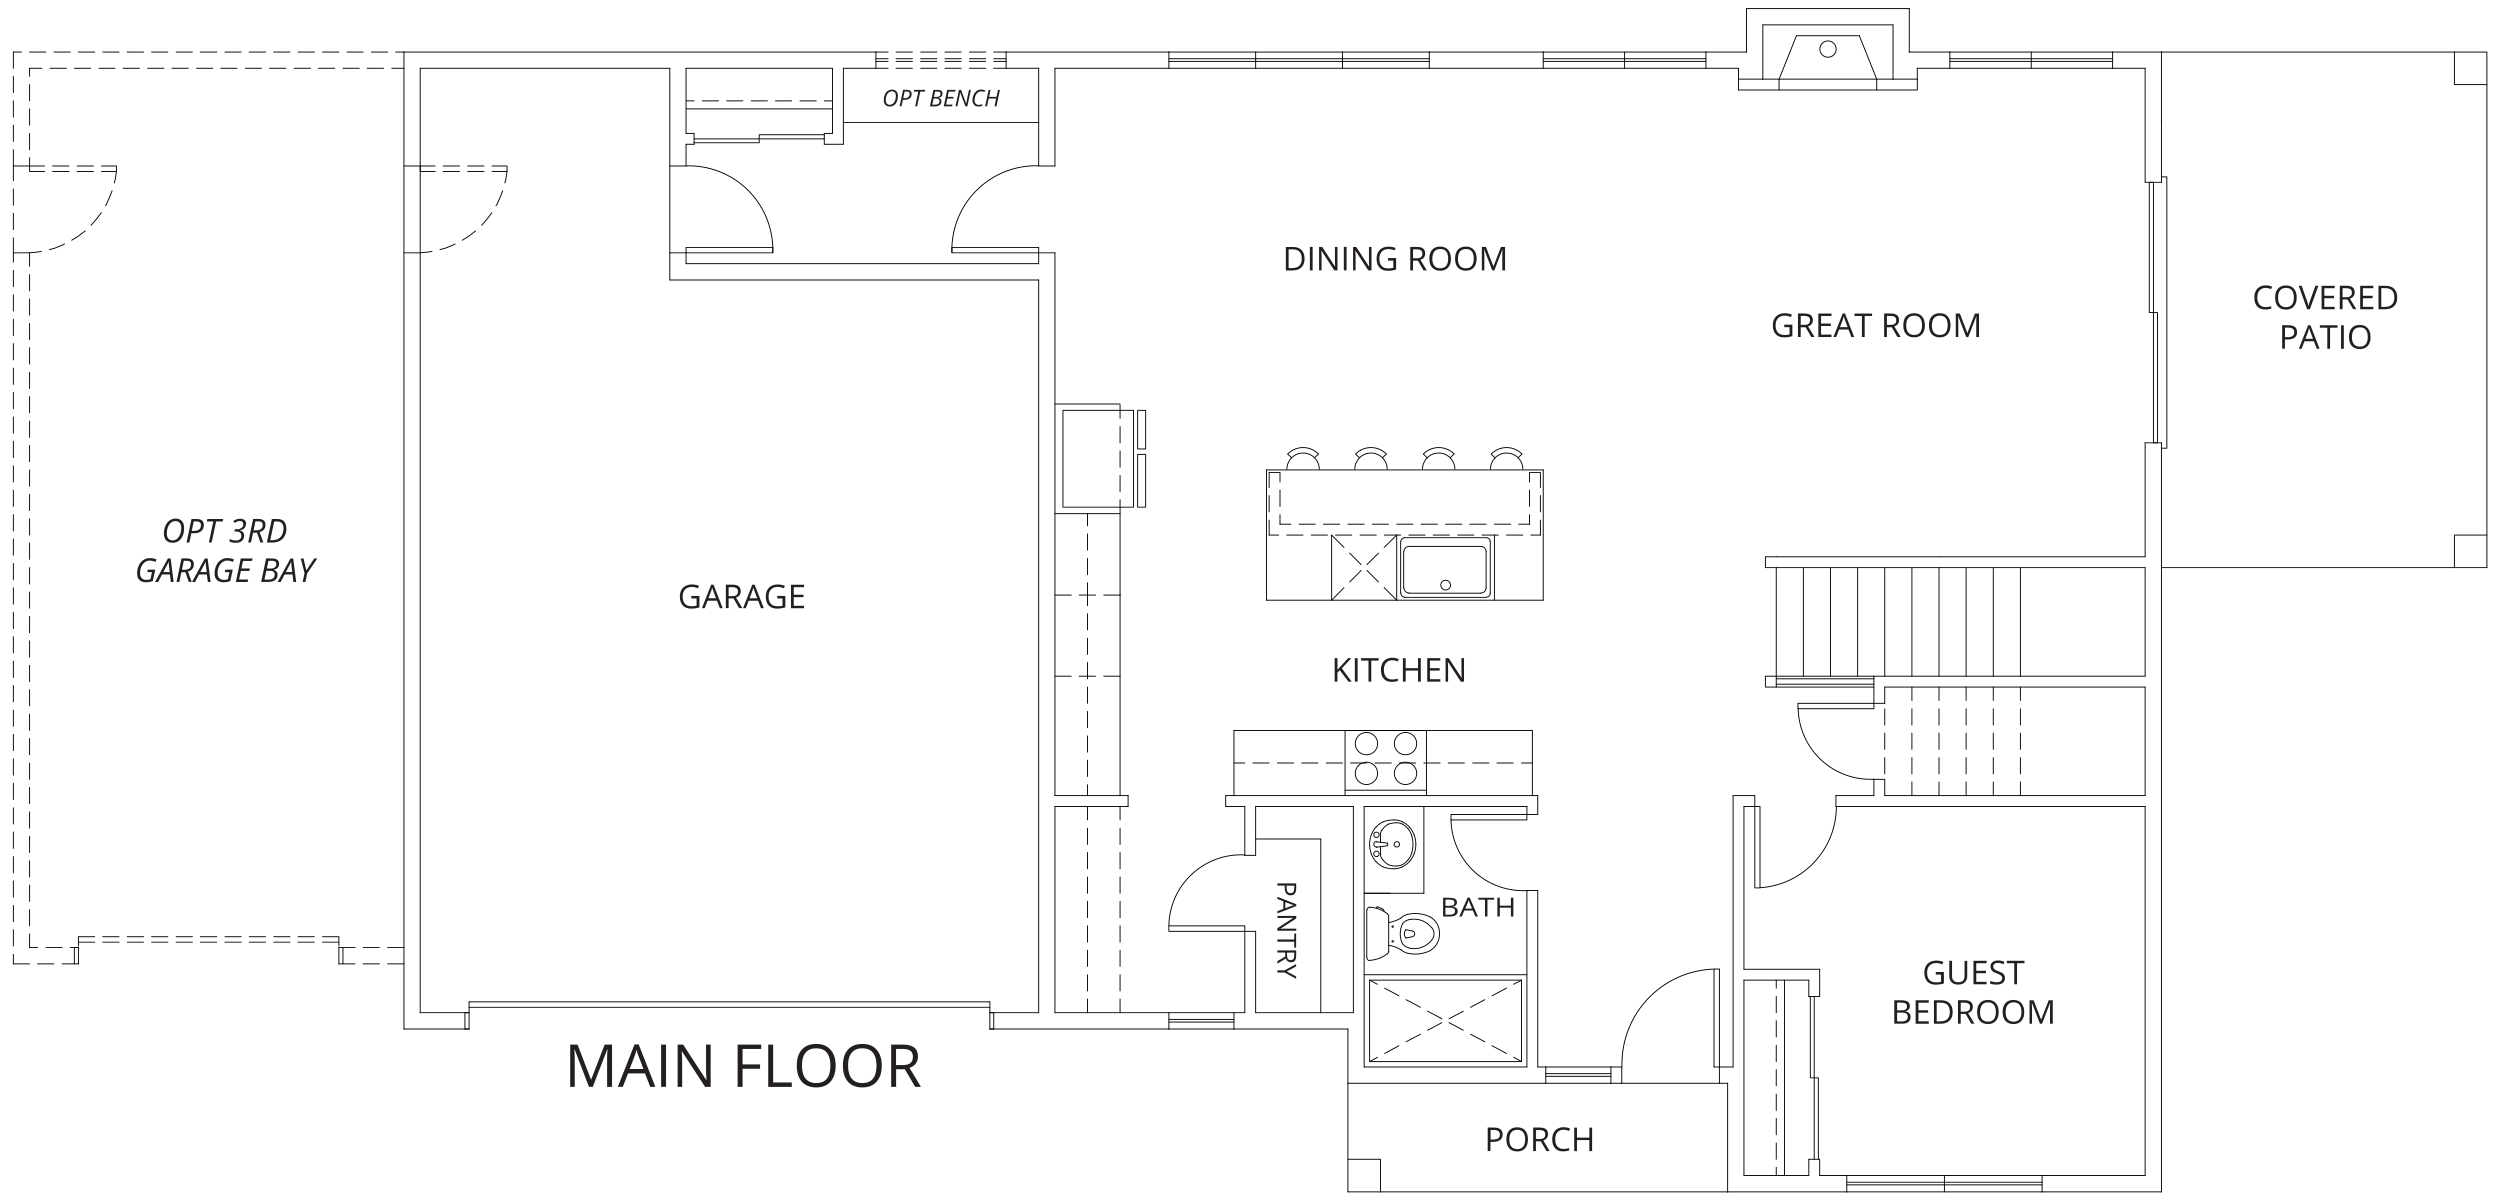 <?xml version="1.0" encoding="UTF-8"?>
<svg xmlns="http://www.w3.org/2000/svg" viewBox="0 0 380 183">
  <defs>
    <style>
      .cls-1 {
        stroke-linecap: square;
      }

      .cls-1, .cls-2 {
        stroke-linejoin: round;
      }

      .cls-1, .cls-2, .cls-3 {
        fill: none;
        stroke: #000;
        stroke-width: .14px;
      }

      .cls-4 {
        fill: #fff;
      }

      .cls-2, .cls-3 {
        stroke-linecap: round;
      }

      .cls-5 {
        fill: #231f20;
      }

      .cls-3 {
        stroke-linejoin: bevel;
      }
    </style>
  </defs>
  <g id="background">
    <rect class="cls-4" width="380" height="183"></rect>
  </g>
  <g id="main">
    <g>
      <g>
        <g>
          <g>
            <path class="cls-5" d="M198.3,39.29c0,.59-.16,1.04-.48,1.35-.32.31-.78.47-1.38.47h-.99v-3.57h1.09c.56,0,.99.15,1.29.46s.46.74.46,1.29ZM197.86,39.3c0-.47-.12-.82-.35-1.05s-.58-.35-1.04-.35h-.6v2.85h.51c.49,0,.87-.12,1.12-.36.25-.24.37-.6.37-1.08Z"></path>
            <path class="cls-5" d="M199.1,41.1v-3.57h.42v3.57h-.42Z"></path>
            <path class="cls-5" d="M203.28,41.1h-.47l-1.95-3h-.02c.03.35.04.67.04.97v2.03h-.38v-3.57h.47l1.95,2.98h.02s-.01-.19-.02-.42c-.01-.24-.02-.41-.01-.51v-2.05h.39v3.57Z"></path>
            <path class="cls-5" d="M204.26,41.1v-3.57h.42v3.57h-.42Z"></path>
            <path class="cls-5" d="M208.45,41.1h-.47l-1.95-3h-.02c.03.35.04.67.04.97v2.03h-.38v-3.57h.47l1.95,2.98h.02s-.01-.19-.02-.42c-.01-.24-.02-.41-.01-.51v-2.05h.39v3.57Z"></path>
            <path class="cls-5" d="M211,39.23h1.21v1.74c-.19.06-.38.11-.58.14s-.42.05-.68.05c-.54,0-.96-.16-1.26-.48-.3-.32-.45-.77-.45-1.35,0-.37.07-.7.22-.98.15-.28.36-.49.64-.64.28-.15.61-.22.98-.22s.74.07,1.06.21l-.16.37c-.32-.14-.63-.21-.93-.21-.43,0-.77.13-1.02.39s-.37.62-.37,1.08c0,.48.12.85.35,1.1s.58.37,1.04.37c.25,0,.49-.03.73-.09v-1.1h-.8v-.37Z"></path>
            <path class="cls-5" d="M214.78,39.62v1.48h-.42v-3.57h.98c.44,0,.76.08.97.25.21.17.31.42.31.76,0,.47-.24.79-.72.96l.97,1.6h-.49l-.86-1.48h-.75ZM214.78,39.26h.57c.29,0,.51-.06.64-.17.14-.12.21-.29.21-.52s-.07-.41-.21-.51c-.14-.1-.36-.16-.67-.16h-.54v1.36Z"></path>
            <path class="cls-5" d="M220.55,39.31c0,.57-.14,1.02-.43,1.35s-.69.49-1.21.49-.93-.16-1.22-.48c-.29-.32-.43-.77-.43-1.36s.14-1.03.43-1.35c.29-.32.69-.48,1.22-.48s.91.16,1.2.49.43.77.43,1.35ZM217.71,39.31c0,.48.1.85.31,1.1.21.25.5.37.9.37s.69-.12.9-.37c.2-.25.3-.62.3-1.1s-.1-.84-.3-1.09c-.2-.25-.5-.37-.89-.37s-.7.12-.9.37c-.21.25-.31.61-.31,1.09Z"></path>
            <path class="cls-5" d="M224.45,39.31c0,.57-.14,1.02-.43,1.35-.29.33-.69.49-1.2.49s-.93-.16-1.22-.48c-.29-.32-.43-.77-.43-1.36s.14-1.03.43-1.35c.29-.32.69-.48,1.22-.48s.91.16,1.2.49.43.77.43,1.35ZM221.6,39.31c0,.48.1.85.31,1.1.21.25.5.37.9.37s.69-.12.9-.37c.2-.25.3-.62.3-1.1s-.1-.84-.3-1.09c-.2-.25-.5-.37-.89-.37s-.7.12-.9.37c-.21.25-.31.61-.31,1.09Z"></path>
            <path class="cls-5" d="M226.82,41.1l-1.21-3.16h-.02c.02.25.03.55.03.89v2.27h-.38v-3.57h.62l1.13,2.94h.02l1.14-2.94h.62v3.57h-.42v-2.3c0-.26.01-.55.03-.86h-.02l-1.22,3.16h-.33Z"></path>
          </g>
          <g>
            <path class="cls-5" d="M271.23,49.35h1.21v1.74c-.19.06-.38.11-.58.14s-.42.05-.68.05c-.54,0-.96-.16-1.26-.48-.3-.32-.45-.77-.45-1.35,0-.37.07-.7.22-.98.15-.28.36-.49.64-.64.28-.15.61-.22.98-.22s.74.07,1.06.21l-.16.37c-.32-.14-.63-.21-.93-.21-.43,0-.77.13-1.02.39s-.37.62-.37,1.08c0,.48.12.85.35,1.1s.58.37,1.04.37c.25,0,.49-.03.73-.09v-1.1h-.8v-.37Z"></path>
            <path class="cls-5" d="M273.71,49.74v1.48h-.42v-3.57h.98c.44,0,.76.08.97.25.21.17.31.42.31.76,0,.47-.24.79-.72.96l.97,1.6h-.49l-.86-1.48h-.75ZM273.71,49.38h.57c.29,0,.51-.06.64-.17.14-.12.21-.29.21-.52s-.07-.41-.21-.51c-.14-.1-.36-.16-.67-.16h-.54v1.36Z"></path>
            <path class="cls-5" d="M278.38,51.23h-1.99v-3.57h1.99v.37h-1.58v1.15h1.48v.37h-1.48v1.31h1.58v.37Z"></path>
            <path class="cls-5" d="M281.41,51.23l-.44-1.14h-1.43l-.44,1.14h-.42l1.41-3.58h.35l1.4,3.58h-.43ZM280.84,49.72l-.42-1.11c-.05-.14-.11-.31-.17-.52-.04.16-.09.33-.15.52l-.42,1.11h1.16Z"></path>
            <path class="cls-5" d="M283.43,51.23h-.42v-3.2h-1.13v-.37h2.68v.37h-1.13v3.2Z"></path>
            <path class="cls-5" d="M286.81,49.74v1.48h-.42v-3.57h.98c.44,0,.76.08.97.25.21.17.31.42.31.76,0,.47-.24.79-.72.96l.97,1.6h-.49l-.86-1.48h-.75ZM286.81,49.38h.57c.29,0,.51-.06.64-.17.14-.12.21-.29.21-.52s-.07-.41-.21-.51c-.14-.1-.36-.16-.67-.16h-.54v1.36Z"></path>
            <path class="cls-5" d="M292.59,49.44c0,.57-.14,1.02-.43,1.35s-.69.49-1.21.49-.93-.16-1.22-.48c-.29-.32-.43-.77-.43-1.36s.14-1.03.43-1.35c.29-.32.69-.48,1.22-.48s.91.16,1.2.49.43.77.43,1.35ZM289.74,49.44c0,.48.1.85.31,1.1.21.25.5.37.9.37s.69-.12.9-.37c.2-.25.3-.62.3-1.1s-.1-.84-.3-1.09c-.2-.25-.5-.37-.89-.37s-.7.12-.9.37c-.21.25-.31.61-.31,1.09Z"></path>
            <path class="cls-5" d="M296.48,49.44c0,.57-.14,1.02-.43,1.35-.29.33-.69.49-1.2.49s-.93-.16-1.22-.48c-.29-.32-.43-.77-.43-1.36s.14-1.03.43-1.35c.29-.32.69-.48,1.22-.48s.91.16,1.2.49.43.77.43,1.35ZM293.64,49.44c0,.48.1.85.31,1.1.21.25.5.37.9.37s.69-.12.9-.37c.2-.25.3-.62.3-1.1s-.1-.84-.3-1.09c-.2-.25-.5-.37-.89-.37s-.7.12-.9.37c-.21.25-.31.61-.31,1.09Z"></path>
            <path class="cls-5" d="M298.86,51.23l-1.21-3.16h-.02c.02.25.03.55.03.89v2.27h-.38v-3.57h.62l1.13,2.94h.02l1.14-2.94h.62v3.57h-.42v-2.3c0-.26.01-.55.03-.86h-.02l-1.22,3.16h-.33Z"></path>
          </g>
          <g>
            <path class="cls-5" d="M205.45,103.61h-.49l-1.3-1.73-.37.33v1.4h-.42v-3.57h.42v1.77l1.62-1.77h.49l-1.44,1.55,1.49,2.02Z"></path>
            <path class="cls-5" d="M205.94,103.61v-3.57h.42v3.57h-.42Z"></path>
            <path class="cls-5" d="M208.43,103.61h-.42v-3.2h-1.13v-.37h2.68v.37h-1.13v3.2Z"></path>
            <path class="cls-5" d="M211.62,100.36c-.39,0-.7.13-.93.39-.23.26-.34.62-.34,1.07s.11.83.33,1.08c.22.25.53.38.94.38.25,0,.53-.04.85-.13v.36c-.25.09-.55.14-.92.14-.53,0-.93-.16-1.22-.48-.29-.32-.43-.77-.43-1.36,0-.37.07-.69.21-.97.14-.28.34-.49.6-.64.26-.15.57-.22.92-.22.37,0,.7.07.98.21l-.18.36c-.27-.13-.54-.19-.81-.19Z"></path>
            <path class="cls-5" d="M215.96,103.61h-.42v-1.68h-1.88v1.68h-.42v-3.57h.42v1.52h1.88v-1.52h.42v3.57Z"></path>
            <path class="cls-5" d="M218.93,103.61h-1.99v-3.57h1.99v.37h-1.58v1.15h1.48v.37h-1.48v1.31h1.58v.37Z"></path>
            <path class="cls-5" d="M222.51,103.61h-.47l-1.95-3h-.02c.03.35.04.67.04.97v2.03h-.38v-3.57h.47l1.95,2.98h.02s-.01-.18-.02-.42c-.01-.24-.02-.41-.01-.51v-2.05h.39v3.57Z"></path>
          </g>
          <g>
            <path class="cls-5" d="M294.26,147.74h1.21v1.74c-.19.06-.38.11-.58.14-.2.03-.42.05-.68.05-.54,0-.96-.16-1.26-.48-.3-.32-.45-.77-.45-1.35,0-.37.07-.7.22-.97.15-.28.36-.49.64-.64.28-.15.61-.22.98-.22s.74.07,1.06.21l-.16.37c-.32-.14-.63-.21-.93-.21-.43,0-.77.13-1.02.39s-.37.62-.37,1.08c0,.48.12.85.35,1.1s.58.37,1.04.37c.25,0,.49-.03.73-.08v-1.1h-.8v-.37Z"></path>
            <path class="cls-5" d="M299.02,146.04v2.31c0,.41-.12.73-.37.96-.25.23-.58.35-1.01.35s-.76-.12-1-.35-.35-.56-.35-.97v-2.3h.42v2.33c0,.3.08.53.24.69.16.16.4.24.72.24s.53-.08.7-.24c.16-.16.24-.39.24-.69v-2.32h.42Z"></path>
            <path class="cls-5" d="M301.96,149.61h-1.99v-3.57h1.99v.37h-1.57v1.15h1.48v.37h-1.48v1.31h1.57v.37Z"></path>
            <path class="cls-5" d="M304.76,148.66c0,.31-.11.56-.34.74-.23.18-.54.26-.93.26-.42,0-.75-.05-.98-.16v-.4c.15.06.31.11.48.15.17.04.34.05.51.05.28,0,.48-.05.62-.16.14-.1.21-.25.21-.44,0-.12-.03-.22-.07-.3-.05-.08-.13-.15-.25-.22-.12-.07-.29-.14-.53-.23-.33-.12-.57-.26-.71-.42-.14-.16-.21-.38-.21-.64,0-.28.1-.49.31-.66.21-.16.48-.24.82-.24s.68.07.98.2l-.13.36c-.29-.12-.58-.19-.86-.19-.22,0-.39.05-.52.14-.12.09-.19.23-.19.39,0,.12.02.22.07.3.05.08.12.15.23.22.11.07.27.14.5.22.38.13.63.28.77.43.14.15.21.35.21.6Z"></path>
            <path class="cls-5" d="M306.59,149.61h-.42v-3.2h-1.13v-.37h2.68v.37h-1.13v3.2Z"></path>
            <path class="cls-5" d="M287.94,152.04h1.01c.47,0,.82.07,1.03.21.21.14.32.37.32.67,0,.21-.06.39-.18.52s-.29.23-.52.27v.02c.54.09.81.38.81.85,0,.32-.11.57-.32.75-.22.18-.52.27-.91.27h-1.25v-3.57ZM288.36,153.57h.68c.29,0,.5-.05.63-.14.13-.09.19-.25.19-.47,0-.2-.07-.34-.21-.43-.14-.09-.37-.13-.68-.13h-.61v1.17ZM288.36,153.92v1.33h.75c.29,0,.5-.06.65-.17s.22-.29.22-.52c0-.22-.07-.38-.22-.49-.15-.1-.38-.16-.68-.16h-.71Z"></path>
            <path class="cls-5" d="M293.17,155.61h-1.99v-3.57h1.99v.37h-1.57v1.15h1.48v.37h-1.48v1.31h1.57v.37Z"></path>
            <path class="cls-5" d="M296.81,153.79c0,.59-.16,1.04-.48,1.35-.32.31-.78.47-1.38.47h-.99v-3.57h1.09c.56,0,.99.15,1.29.46s.46.74.46,1.29ZM296.37,153.8c0-.46-.12-.82-.35-1.05-.23-.24-.58-.35-1.04-.35h-.6v2.85h.51c.49,0,.87-.12,1.12-.36.25-.24.37-.6.37-1.08Z"></path>
            <path class="cls-5" d="M298.03,154.12v1.48h-.42v-3.57h.98c.44,0,.76.08.97.25.21.17.31.42.31.76,0,.47-.24.79-.72.96l.97,1.6h-.49l-.86-1.48h-.74ZM298.03,153.77h.57c.29,0,.51-.06.64-.17s.21-.29.21-.52-.07-.41-.21-.51c-.14-.1-.36-.16-.67-.16h-.54v1.37Z"></path>
            <path class="cls-5" d="M303.8,153.82c0,.57-.14,1.02-.43,1.35-.29.33-.69.49-1.2.49s-.93-.16-1.22-.48c-.29-.32-.43-.78-.43-1.36s.14-1.03.43-1.35c.29-.32.69-.48,1.22-.48s.91.16,1.2.49c.29.33.43.78.43,1.35ZM300.96,153.82c0,.48.1.85.31,1.1.21.25.5.37.9.37s.69-.12.9-.37c.2-.25.3-.62.3-1.1s-.1-.84-.3-1.09c-.2-.25-.5-.37-.89-.37s-.7.12-.9.38-.31.61-.31,1.09Z"></path>
            <path class="cls-5" d="M307.69,153.82c0,.57-.14,1.02-.43,1.35s-.69.49-1.21.49-.93-.16-1.22-.48c-.29-.32-.43-.78-.43-1.36s.14-1.03.43-1.35c.29-.32.69-.48,1.22-.48s.91.16,1.2.49c.29.33.43.78.43,1.35ZM304.85,153.82c0,.48.1.85.31,1.1.21.25.5.37.9.37s.69-.12.9-.37c.2-.25.3-.62.3-1.1s-.1-.84-.3-1.09c-.2-.25-.5-.37-.89-.37s-.7.12-.9.38c-.21.25-.31.61-.31,1.09Z"></path>
            <path class="cls-5" d="M310.07,155.61l-1.21-3.16h-.02c.02.25.03.55.03.89v2.27h-.38v-3.57h.62l1.13,2.94h.02l1.14-2.94h.62v3.57h-.42v-2.3c0-.26.01-.55.03-.86h-.02l-1.22,3.16h-.33Z"></path>
          </g>
          <g>
            <path class="cls-5" d="M105.1,90.58h1.21v1.74c-.19.06-.38.11-.58.14-.2.03-.42.05-.68.05-.54,0-.96-.16-1.26-.48s-.45-.77-.45-1.35c0-.37.07-.7.22-.98.15-.28.36-.49.64-.64.28-.15.61-.22.98-.22s.74.07,1.06.21l-.16.37c-.32-.14-.63-.21-.93-.21-.43,0-.77.13-1.02.39s-.37.62-.37,1.08c0,.48.12.85.35,1.1.23.25.58.37,1.04.37.25,0,.49-.03.73-.08v-1.1h-.8v-.37Z"></path>
            <path class="cls-5" d="M109.42,92.45l-.44-1.14h-1.43l-.44,1.14h-.42l1.41-3.58h.35l1.4,3.58h-.43ZM108.84,90.94l-.42-1.11c-.05-.14-.11-.31-.17-.52-.04.16-.09.33-.15.52l-.42,1.11h1.15Z"></path>
            <path class="cls-5" d="M110.75,90.96v1.48h-.42v-3.57h.98c.44,0,.76.08.97.25.21.17.31.42.31.76,0,.47-.24.79-.72.96l.97,1.6h-.49l-.86-1.48h-.74ZM110.75,90.61h.57c.29,0,.51-.06.64-.17.14-.12.21-.29.21-.52s-.07-.41-.21-.51c-.14-.1-.36-.16-.67-.16h-.54v1.36Z"></path>
            <path class="cls-5" d="M115.67,92.45l-.44-1.14h-1.43l-.44,1.14h-.42l1.41-3.58h.35l1.4,3.58h-.43ZM115.1,90.94l-.42-1.11c-.05-.14-.11-.31-.17-.52-.04.16-.09.33-.15.52l-.42,1.11h1.15Z"></path>
            <path class="cls-5" d="M118.16,90.58h1.21v1.74c-.19.06-.38.11-.58.14-.2.03-.42.05-.68.05-.54,0-.96-.16-1.26-.48s-.45-.77-.45-1.35c0-.37.07-.7.22-.98.15-.28.36-.49.64-.64.28-.15.61-.22.98-.22s.74.07,1.06.21l-.16.37c-.32-.14-.63-.21-.93-.21-.43,0-.77.13-1.02.39s-.37.62-.37,1.08c0,.48.12.85.35,1.1.23.25.58.37,1.04.37.25,0,.49-.03.73-.08v-1.1h-.8v-.37Z"></path>
            <path class="cls-5" d="M122.22,92.45h-1.99v-3.57h1.99v.37h-1.57v1.15h1.48v.37h-1.48v1.31h1.57v.37Z"></path>
          </g>
          <g>
            <path class="cls-5" d="M228.4,172.44c0,.36-.12.64-.37.83-.25.19-.6.29-1.06.29h-.42v1.4h-.42v-3.57h.93c.89,0,1.34.35,1.34,1.04ZM226.56,173.21h.37c.37,0,.63-.06.8-.18.17-.12.25-.31.25-.57,0-.24-.08-.41-.23-.53-.15-.12-.4-.17-.72-.17h-.46v1.45Z"></path>
            <path class="cls-5" d="M232.25,173.18c0,.57-.14,1.02-.43,1.35-.29.33-.69.49-1.2.49s-.93-.16-1.22-.48c-.29-.32-.43-.77-.43-1.36s.14-1.03.43-1.35c.29-.32.69-.48,1.22-.48s.91.16,1.2.49c.29.33.43.77.43,1.35ZM229.41,173.18c0,.48.1.85.31,1.1s.5.38.9.38.69-.12.9-.37c.2-.25.3-.62.3-1.1s-.1-.84-.3-1.09c-.2-.25-.5-.37-.89-.37s-.7.12-.9.37c-.21.25-.31.61-.31,1.09Z"></path>
            <path class="cls-5" d="M233.46,173.48v1.48h-.42v-3.57h.98c.44,0,.76.08.97.25.21.17.31.42.31.76,0,.47-.24.79-.72.96l.97,1.6h-.49l-.86-1.48h-.75ZM233.46,173.13h.57c.29,0,.51-.06.64-.17.14-.12.21-.29.21-.52s-.07-.41-.21-.51c-.14-.1-.36-.16-.67-.16h-.54v1.36Z"></path>
            <path class="cls-5" d="M237.66,171.72c-.39,0-.7.13-.93.39-.23.26-.34.62-.34,1.07s.11.83.33,1.08c.22.25.53.38.94.38.25,0,.53-.04.85-.13v.36c-.25.09-.55.14-.92.14-.53,0-.93-.16-1.22-.48-.29-.32-.43-.77-.43-1.36,0-.37.07-.69.21-.97.14-.28.34-.49.6-.64.26-.15.56-.22.92-.22.38,0,.7.07.98.21l-.18.36c-.27-.13-.54-.19-.81-.19Z"></path>
            <path class="cls-5" d="M242,174.97h-.42v-1.68h-1.88v1.68h-.42v-3.57h.42v1.52h1.88v-1.52h.42v3.57Z"></path>
          </g>
          <g>
            <path class="cls-5" d="M89.52,165.2l-2.18-5.7h-.04c.04.45.06.99.06,1.61v4.09h-.69v-6.42h1.12l2.03,5.3h.04l2.05-5.3h1.12v6.42h-.75v-4.14c0-.47.02-.99.06-1.55h-.04l-2.2,5.69h-.6Z"></path>
            <path class="cls-5" d="M98.84,165.2l-.8-2.04h-2.58l-.79,2.04h-.76l2.54-6.45h.63l2.53,6.45h-.77ZM97.8,162.49l-.75-1.99c-.1-.25-.2-.56-.3-.93-.06.28-.16.59-.28.93l-.76,1.99h2.08Z"></path>
            <path class="cls-5" d="M100.49,165.2v-6.42h.75v6.42h-.75Z"></path>
            <path class="cls-5" d="M108.02,165.2h-.85l-3.51-5.39h-.04c.05.63.07,1.21.07,1.74v3.65h-.69v-6.42h.84l3.5,5.37h.04c0-.08-.02-.33-.04-.76-.02-.43-.03-.74-.02-.92v-3.69h.7v6.42Z"></path>
            <path class="cls-5" d="M112.87,165.2h-.75v-6.42h3.58v.66h-2.83v2.35h2.66v.66h-2.66v2.75Z"></path>
            <path class="cls-5" d="M116.77,165.2v-6.42h.75v5.75h2.83v.68h-3.58Z"></path>
            <path class="cls-5" d="M127.02,161.98c0,1.03-.26,1.84-.78,2.43s-1.24.88-2.17.88-1.68-.29-2.19-.87c-.51-.58-.77-1.39-.77-2.45s.26-1.86.77-2.43c.52-.58,1.25-.86,2.2-.86s1.64.29,2.16.88.78,1.39.78,2.43ZM121.9,161.98c0,.87.19,1.53.56,1.98.37.45.91.67,1.61.67s1.25-.22,1.61-.67.54-1.11.54-1.98-.18-1.52-.54-1.97c-.36-.45-.9-.67-1.61-.67s-1.25.22-1.62.67c-.37.45-.56,1.1-.56,1.96Z"></path>
            <path class="cls-5" d="M134.03,161.98c0,1.03-.26,1.84-.78,2.43s-1.24.88-2.17.88-1.68-.29-2.19-.87c-.51-.58-.77-1.39-.77-2.45s.26-1.86.77-2.43c.52-.58,1.25-.86,2.2-.86s1.64.29,2.16.88.78,1.39.78,2.43ZM128.91,161.98c0,.87.19,1.53.56,1.98.37.45.91.67,1.61.67s1.25-.22,1.61-.67.54-1.11.54-1.98-.18-1.52-.54-1.97c-.36-.45-.9-.67-1.61-.67s-1.25.22-1.62.67c-.37.45-.56,1.1-.56,1.96Z"></path>
            <path class="cls-5" d="M136.21,162.53v2.67h-.75v-6.42h1.76c.79,0,1.37.15,1.75.45.38.3.56.76.56,1.36,0,.85-.43,1.42-1.29,1.72l1.74,2.89h-.88l-1.56-2.67h-1.34ZM136.21,161.89h1.02c.53,0,.91-.1,1.16-.31.25-.21.37-.52.37-.94s-.12-.73-.38-.92c-.25-.19-.65-.28-1.21-.28h-.97v2.46Z"></path>
          </g>
          <g>
            <path class="cls-5" d="M219.34,136.46h.91c.43,0,.73.06.92.17s.29.29.29.54c0,.17-.05.31-.16.42-.11.11-.26.18-.46.21v.02c.49.07.73.3.73.68,0,.25-.1.45-.29.6-.19.14-.47.21-.81.21h-1.12v-2.86ZM219.71,137.68h.62c.26,0,.45-.04.57-.11.12-.07.17-.2.17-.37,0-.16-.06-.28-.19-.35-.13-.07-.33-.11-.62-.11h-.55v.94ZM219.71,137.96v1.07h.67c.26,0,.45-.04.58-.13.13-.09.2-.23.2-.42,0-.18-.07-.31-.2-.39-.13-.08-.34-.12-.61-.12h-.64Z"></path>
            <path class="cls-5" d="M224.27,139.31l-.4-.91h-1.29l-.39.91h-.38l1.27-2.87h.31l1.26,2.87h-.39ZM223.76,138.11l-.37-.88c-.05-.11-.1-.25-.15-.41-.03.12-.08.26-.14.41l-.38.88h1.04Z"></path>
            <path class="cls-5" d="M226.09,139.31h-.37v-2.56h-1.02v-.29h2.41v.29h-1.02v2.56Z"></path>
            <path class="cls-5" d="M230.03,139.31h-.37v-1.34h-1.69v1.34h-.37v-2.86h.37v1.21h1.69v-1.21h.37v2.86Z"></path>
          </g>
          <g>
            <path class="cls-5" d="M136.48,14.61c0,.31-.05.58-.15.82-.1.24-.24.43-.43.56-.19.13-.4.2-.65.2-.29,0-.52-.08-.68-.26-.16-.17-.24-.41-.24-.72s.05-.58.16-.82c.11-.25.26-.44.45-.57.19-.13.41-.2.65-.2.28,0,.5.09.66.26.16.18.24.42.24.72ZM135.56,13.88c-.18,0-.34.06-.48.17-.14.12-.25.28-.33.48s-.12.43-.12.68c0,.23.06.4.17.53s.26.19.45.19c.17,0,.33-.06.47-.17.14-.11.25-.27.33-.48.08-.21.12-.44.12-.69,0-.23-.05-.4-.16-.53-.11-.13-.26-.19-.45-.19Z"></path>
            <path class="cls-5" d="M138.57,14.3c0,.28-.09.5-.28.65-.19.15-.46.22-.82.22h-.23l-.21.98h-.29l.53-2.5h.56c.24,0,.43.05.55.16.12.11.19.27.19.48ZM137.29,14.92h.23c.25,0,.43-.05.56-.16.13-.1.19-.26.19-.46,0-.14-.04-.25-.12-.31-.08-.06-.2-.09-.36-.09h-.28l-.22,1.01Z"></path>
            <path class="cls-5" d="M139.4,16.16h-.29l.47-2.24h-.69l.06-.26h1.68l-.05.26h-.7l-.48,2.24Z"></path>
            <path class="cls-5" d="M142.53,13.66c.49,0,.74.19.74.57,0,.16-.05.3-.15.41-.1.11-.24.18-.42.22v.02c.13.04.23.1.3.19.07.09.1.2.1.32,0,.24-.09.43-.26.57s-.41.21-.7.21h-.79l.53-2.5h.64ZM141.71,15.91h.46c.21,0,.36-.05.47-.14.11-.09.17-.22.17-.39,0-.13-.04-.23-.13-.3-.08-.07-.21-.1-.37-.1h-.4l-.2.93ZM141.96,14.73h.42c.18,0,.32-.04.43-.12.11-.08.16-.2.16-.34,0-.12-.04-.21-.11-.27s-.19-.09-.36-.09h-.36l-.18.82Z"></path>
            <path class="cls-5" d="M144.71,16.16h-1.26l.53-2.5h1.26l-.05.26h-.97l-.17.8h.9l-.05.26h-.9l-.19.92h.97l-.06.26Z"></path>
            <path class="cls-5" d="M147.05,16.16h-.31l-.79-2.09h-.01c-.04.25-.08.49-.13.71l-.29,1.38h-.28l.53-2.5h.31l.78,2.08h.01c.03-.26.08-.49.12-.69l.3-1.39h.28l-.53,2.5Z"></path>
            <path class="cls-5" d="M149.17,13.88c-.2,0-.38.06-.53.17s-.28.27-.37.49c-.09.21-.14.45-.14.7,0,.21.06.38.17.51.11.13.26.19.46.19.16,0,.34-.03.55-.1v.25c-.1.04-.19.06-.28.08s-.2.02-.32.02c-.28,0-.49-.08-.65-.26s-.24-.4-.24-.7.06-.57.18-.83.28-.45.48-.59c.2-.13.43-.2.69-.2.22,0,.42.05.59.14l-.12.24c-.16-.08-.32-.12-.48-.12Z"></path>
            <path class="cls-5" d="M151.46,16.16h-.29l.24-1.18h-1.13l-.25,1.18h-.29l.53-2.5h.29l-.22,1.06h1.13l.23-1.06h.29l-.53,2.5Z"></path>
          </g>
          <g>
            <path class="cls-5" d="M196.18,136.1c-.29,0-.51-.1-.67-.3s-.23-.48-.23-.85v-.34h-1.12v-.33h2.86v.74c0,.71-.28,1.07-.83,1.07ZM195.57,134.62v.3c0,.29.05.51.14.64s.25.2.46.2c.19,0,.33-.06.42-.19s.14-.32.14-.58v-.37h-1.16Z"></path>
            <path class="cls-5" d="M194.16,138.5l.91-.36v-1.14l-.91-.35v-.34l2.87,1.13v.28l-2.87,1.12v-.34ZM195.37,138.04l.88-.33c.11-.04.25-.09.41-.13-.12-.03-.26-.07-.41-.12l-.88-.34v.92Z"></path>
            <path class="cls-5" d="M194.16,141.46v-.38l2.4-1.56v-.02c-.28.02-.54.03-.77.03h-1.62v-.31h2.86v.38l-2.39,1.56v.02s.15,0,.34-.02.33-.01.41,0h1.64v.31h-2.86Z"></path>
            <path class="cls-5" d="M194.16,143.13v-.33h2.56v-.9h.29v2.14h-.29v-.9h-2.56Z"></path>
            <path class="cls-5" d="M195.35,144.79h-1.19v-.33h2.86v.78c0,.35-.07.61-.2.78s-.34.25-.61.25c-.38,0-.63-.19-.77-.57l-1.28.78v-.39l1.19-.69v-.6ZM195.63,144.79v.46c0,.23.05.41.14.52s.23.16.42.16.33-.06.41-.17.12-.29.12-.54v-.43h-1.09Z"></path>
            <path class="cls-5" d="M195.59,147.66l1.43.76v.36l-1.75-.95h-1.11v-.34h1.09l1.76-.95v.36l-1.43.76Z"></path>
          </g>
        </g>
        <g>
          <path class="cls-5" d="M27.99,80.24c0,.44-.07.83-.21,1.18-.14.35-.35.61-.62.8-.27.19-.58.28-.93.28-.42,0-.74-.12-.97-.37-.23-.24-.35-.58-.35-1.02s.08-.82.23-1.18.37-.63.64-.82c.27-.19.58-.29.92-.29.4,0,.71.13.94.38s.34.6.34,1.04ZM26.68,79.2c-.26,0-.48.08-.69.25s-.36.39-.47.69c-.11.29-.17.62-.17.97,0,.32.08.58.24.76.16.18.38.27.65.27.25,0,.47-.08.67-.24.2-.16.35-.39.47-.68s.17-.62.17-.98c0-.32-.08-.58-.23-.76-.15-.18-.37-.27-.64-.27Z"></path>
          <path class="cls-5" d="M30.98,79.81c0,.4-.13.71-.4.93s-.66.32-1.17.32h-.33l-.3,1.4h-.42l.75-3.57h.81c.35,0,.61.08.79.23.18.15.27.38.27.69ZM29.15,80.7h.32c.35,0,.62-.07.8-.22s.27-.37.27-.65c0-.2-.06-.35-.17-.44-.11-.09-.29-.14-.52-.14h-.4l-.31,1.45Z"></path>
          <path class="cls-5" d="M32.17,82.46h-.42l.68-3.2h-.99l.08-.37h2.4l-.07.37h-1l-.68,3.2Z"></path>
          <path class="cls-5" d="M37.39,79.63c0,.25-.08.47-.25.65-.16.18-.39.29-.68.34v.02c.2.04.36.12.48.26.12.14.17.31.17.51,0,.22-.05.41-.15.57-.1.17-.25.29-.44.39s-.42.14-.69.14c-.34,0-.66-.06-.94-.19v-.4c.15.08.31.14.49.18.17.04.33.06.46.06.26,0,.47-.06.62-.19.15-.13.22-.31.22-.53s-.06-.38-.19-.48c-.13-.11-.31-.17-.54-.17h-.32l.08-.35h.34c.27,0,.49-.07.67-.21s.27-.33.27-.55c0-.15-.05-.27-.14-.36s-.22-.13-.38-.13c-.13,0-.26.02-.38.07s-.27.12-.43.23l-.2-.29c.32-.23.66-.35,1.04-.35.29,0,.52.07.68.21s.24.33.24.58Z"></path>
          <path class="cls-5" d="M38.46,80.97l-.31,1.48h-.42l.75-3.57h.78c.73,0,1.09.3,1.09.89s-.3.93-.9,1.1l.58,1.58h-.45l-.51-1.48h-.62ZM38.82,79.25c-.17.8-.26,1.26-.28,1.36h.41c.31,0,.56-.07.73-.21s.25-.34.25-.6c0-.2-.06-.34-.16-.43-.11-.09-.29-.13-.54-.13h-.41Z"></path>
          <path class="cls-5" d="M43.54,80.32c0,.42-.09.8-.26,1.13s-.42.58-.73.75-.69.26-1.12.26h-.86l.75-3.57h.83c.45,0,.79.12,1.02.37.23.24.35.6.35,1.06ZM41.46,82.1c.33,0,.62-.07.87-.22.25-.15.44-.36.57-.63.13-.27.2-.58.2-.93s-.08-.61-.25-.79c-.17-.18-.41-.27-.74-.27h-.43l-.61,2.85h.4Z"></path>
          <path class="cls-5" d="M22.48,86.59h1.12l-.38,1.74c-.35.12-.69.18-1.02.18-.43,0-.76-.12-1-.35-.24-.24-.36-.56-.36-.99s.08-.84.25-1.2c.17-.36.39-.64.69-.84.29-.2.62-.3.97-.3.19,0,.37.02.54.05.17.03.33.08.5.16l-.16.37c-.13-.06-.26-.1-.4-.14-.14-.04-.3-.06-.47-.06-.27,0-.53.08-.75.25-.23.17-.4.4-.53.69s-.19.63-.19.99c0,.31.08.55.25.73.17.18.4.27.7.27.25,0,.46-.03.63-.1l.23-1.08h-.71l.08-.37Z"></path>
          <path class="cls-5" d="M25.84,87.32h-1.21l-.6,1.14h-.46l1.95-3.57h.42l.45,3.57h-.42l-.14-1.14ZM25.8,86.94l-.09-.73c-.04-.29-.06-.58-.07-.85-.06.14-.13.29-.2.43-.07.14-.27.53-.61,1.16h.96Z"></path>
          <path class="cls-5" d="M27.57,86.97l-.31,1.48h-.42l.75-3.57h.78c.73,0,1.09.3,1.09.89s-.3.93-.9,1.1l.58,1.58h-.45l-.51-1.48h-.62ZM27.93,85.25c-.17.8-.26,1.26-.28,1.36h.41c.31,0,.56-.07.73-.21s.25-.34.25-.6c0-.2-.06-.34-.16-.43-.11-.09-.29-.13-.54-.13h-.41Z"></path>
          <path class="cls-5" d="M31.46,87.32h-1.21l-.6,1.14h-.46l1.95-3.57h.42l.45,3.57h-.42l-.14-1.14ZM31.42,86.94l-.09-.73c-.04-.29-.06-.58-.07-.85-.06.14-.13.29-.2.43-.07.14-.27.53-.61,1.16h.96Z"></path>
          <path class="cls-5" d="M34.26,86.59h1.12l-.38,1.74c-.35.12-.69.18-1.02.18-.43,0-.76-.12-1-.35-.24-.24-.36-.56-.36-.99s.08-.84.25-1.2c.17-.36.39-.64.69-.84.29-.2.62-.3.97-.3.19,0,.37.02.54.05.17.03.33.08.5.16l-.16.37c-.13-.06-.26-.1-.4-.14-.14-.04-.3-.06-.47-.06-.27,0-.53.08-.75.25-.23.17-.4.4-.53.69s-.19.63-.19.99c0,.31.08.55.25.73.17.18.4.27.7.27.25,0,.46-.03.63-.1l.23-1.08h-.71l.08-.37Z"></path>
          <path class="cls-5" d="M37.64,88.46h-1.79l.75-3.57h1.79l-.08.37h-1.38l-.24,1.15h1.29l-.07.37h-1.29l-.28,1.31h1.38l-.08.37Z"></path>
          <path class="cls-5" d="M41.37,84.89c.7,0,1.05.27,1.05.82,0,.23-.07.42-.21.58s-.34.26-.6.31v.02c.19.05.33.14.43.27.1.13.15.28.15.46,0,.35-.12.62-.37.81-.25.2-.58.29-.99.29h-1.13l.75-3.57h.92ZM40.19,88.1h.65c.29,0,.52-.07.68-.2.16-.13.24-.32.24-.56,0-.19-.06-.33-.18-.43-.12-.1-.3-.15-.52-.15h-.58l-.28,1.34ZM40.55,86.42h.61c.25,0,.46-.06.61-.18s.23-.28.23-.49c0-.17-.05-.3-.16-.38-.11-.08-.28-.13-.51-.13h-.52l-.25,1.17Z"></path>
          <path class="cls-5" d="M44.47,87.32h-1.21l-.6,1.14h-.46l1.95-3.57h.42l.45,3.57h-.42l-.14-1.14ZM44.42,86.94l-.09-.73c-.04-.29-.06-.58-.07-.85-.06.14-.13.29-.2.43-.07.14-.27.53-.61,1.16h.96Z"></path>
          <path class="cls-5" d="M46.57,86.71l1.19-1.82h.47l-1.53,2.25-.28,1.32h-.42l.29-1.34-.58-2.23h.42l.44,1.82Z"></path>
        </g>
        <g>
          <path class="cls-5" d="M344.38,43.76c-.39,0-.7.13-.93.39-.23.26-.34.62-.34,1.07s.11.83.33,1.08c.22.25.53.38.94.38.25,0,.53-.04.85-.13v.36c-.25.09-.55.14-.92.14-.53,0-.93-.16-1.22-.48-.29-.32-.43-.77-.43-1.36,0-.37.07-.69.21-.97s.34-.49.6-.64.57-.22.92-.22c.37,0,.7.07.98.21l-.18.36c-.27-.13-.54-.19-.81-.19Z"></path>
          <path class="cls-5" d="M349.1,45.22c0,.57-.14,1.02-.43,1.35-.29.33-.69.49-1.2.49s-.93-.16-1.22-.48c-.29-.32-.43-.77-.43-1.36s.14-1.03.43-1.35c.29-.32.69-.48,1.22-.48s.91.16,1.2.49.43.77.43,1.35ZM346.26,45.22c0,.48.1.85.31,1.1.21.25.5.37.9.37s.69-.12.9-.37c.2-.25.3-.62.3-1.1s-.1-.84-.3-1.09c-.2-.25-.5-.37-.89-.37s-.7.12-.9.37c-.21.25-.31.61-.31,1.09Z"></path>
          <path class="cls-5" d="M351.94,43.44h.45l-1.29,3.57h-.41l-1.28-3.57h.44l.82,2.31c.09.27.17.52.22.77.06-.26.13-.53.23-.79l.82-2.29Z"></path>
          <path class="cls-5" d="M354.87,47.01h-1.99v-3.57h1.99v.37h-1.57v1.15h1.48v.37h-1.48v1.31h1.57v.37Z"></path>
          <path class="cls-5" d="M356.07,45.52v1.48h-.42v-3.57h.98c.44,0,.76.08.97.25.21.17.31.42.31.76,0,.47-.24.79-.72.96l.97,1.6h-.49l-.86-1.48h-.75ZM356.07,45.17h.57c.29,0,.51-.06.64-.17.14-.12.21-.29.21-.52s-.07-.41-.21-.51c-.14-.1-.36-.16-.67-.16h-.54v1.36Z"></path>
          <path class="cls-5" d="M360.74,47.01h-1.99v-3.57h1.99v.37h-1.58v1.15h1.48v.37h-1.48v1.31h1.58v.37Z"></path>
          <path class="cls-5" d="M364.38,45.19c0,.59-.16,1.04-.48,1.35-.32.31-.78.47-1.38.47h-.99v-3.57h1.09c.55,0,.99.15,1.29.46s.46.74.46,1.29ZM363.94,45.2c0-.47-.12-.82-.35-1.05-.23-.24-.58-.35-1.04-.35h-.6v2.85h.5c.5,0,.87-.12,1.12-.36.25-.24.37-.6.37-1.08Z"></path>
          <path class="cls-5" d="M349.16,50.48c0,.36-.12.64-.37.83-.25.19-.6.29-1.06.29h-.42v1.4h-.42v-3.57h.92c.89,0,1.34.35,1.34,1.04ZM347.31,51.25h.37c.37,0,.63-.06.8-.18.16-.12.25-.31.25-.57,0-.24-.08-.41-.23-.53-.16-.12-.4-.17-.72-.17h-.46v1.45Z"></path>
          <path class="cls-5" d="M352.15,53.01l-.44-1.14h-1.43l-.44,1.14h-.42l1.41-3.58h.35l1.4,3.58h-.43ZM351.58,51.5l-.42-1.11c-.05-.14-.11-.31-.17-.52-.04.16-.09.33-.15.52l-.42,1.11h1.15Z"></path>
          <path class="cls-5" d="M354.17,53.01h-.42v-3.2h-1.13v-.37h2.68v.37h-1.13v3.2Z"></path>
          <path class="cls-5" d="M355.84,53.01v-3.57h.42v3.57h-.42Z"></path>
          <path class="cls-5" d="M360.33,51.22c0,.57-.14,1.02-.43,1.35s-.69.49-1.21.49-.93-.16-1.22-.48c-.29-.32-.43-.77-.43-1.36s.14-1.03.43-1.35c.29-.32.69-.48,1.22-.48s.91.16,1.2.49.43.77.43,1.35ZM357.49,51.22c0,.48.1.85.31,1.1.21.25.5.37.9.37s.69-.12.9-.37c.2-.25.3-.62.3-1.1s-.1-.84-.3-1.09c-.2-.25-.5-.37-.89-.37s-.7.12-.9.37c-.21.25-.31.61-.31,1.09Z"></path>
        </g>
      </g>
      <g>
        <path class="cls-2" d="M261.38,147.3c-3.97-.11-7.81,1.41-10.62,4.22-2.81,2.81-4.33,6.65-4.22,10.62"></path>
        <polyline class="cls-3" points="276.59 178.68 276.59 176.21 274.94 176.21"></polyline>
        <line class="cls-2" x1="286.48" y1="120.93" x2="286.48" y2="118.46"></line>
        <line class="cls-2" x1="286.48" y1="106.91" x2="286.48" y2="104.43"></line>
        <line class="cls-1" x1="328.54" y1="7.91" x2="328.54" y2="27.71"></line>
        <line class="cls-1" x1="328.54" y1="67.31" x2="328.54" y2="181.16"></line>
        <line class="cls-1" x1="61.4" y1="7.91" x2="61.4" y2="156.41"></line>
        <line class="cls-3" x1="71.3" y1="152.28" x2="71.3" y2="156.41"></line>
        <line class="cls-3" x1="160.35" y1="10.38" x2="160.35" y2="25.23"></line>
        <line class="cls-3" x1="160.35" y1="38.43" x2="160.35" y2="120.93"></line>
        <line class="cls-3" x1="160.35" y1="122.58" x2="160.35" y2="153.93"></line>
        <line class="cls-3" x1="150.46" y1="152.28" x2="150.46" y2="156.41"></line>
        <line class="cls-2" x1="187.56" y1="111.03" x2="187.56" y2="120.93"></line>
        <line class="cls-2" x1="192.51" y1="71.43" x2="192.51" y2="91.23"></line>
        <line class="cls-3" x1="157.88" y1="10.38" x2="157.88" y2="25.23"></line>
        <line class="cls-3" x1="157.88" y1="38.43" x2="157.88" y2="40.08"></line>
        <line class="cls-3" x1="128.19" y1="10.38" x2="128.19" y2="21.93"></line>
        <line class="cls-3" x1="126.54" y1="10.38" x2="126.54" y2="20.28"></line>
        <line class="cls-3" x1="104.28" y1="10.38" x2="104.28" y2="20.28"></line>
        <line class="cls-3" x1="104.28" y1="21.93" x2="104.28" y2="25.23"></line>
        <line class="cls-3" x1="104.28" y1="38.43" x2="104.28" y2="40.08"></line>
        <line class="cls-3" x1="101.81" y1="10.38" x2="101.81" y2="25.23"></line>
        <line class="cls-3" x1="101.81" y1="38.43" x2="101.81" y2="42.56"></line>
        <line class="cls-3" x1="157.88" y1="42.56" x2="157.88" y2="153.93"></line>
        <line class="cls-3" x1="63.87" y1="10.38" x2="63.87" y2="153.93"></line>
        <line class="cls-3" x1="326.06" y1="10.38" x2="326.06" y2="27.71"></line>
        <line class="cls-3" x1="326.06" y1="67.31" x2="326.06" y2="84.63"></line>
        <line class="cls-3" x1="326.06" y1="86.28" x2="326.06" y2="102.78"></line>
        <line class="cls-3" x1="326.06" y1="122.58" x2="326.06" y2="178.68"></line>
        <line class="cls-3" x1="265.08" y1="122.58" x2="265.08" y2="147.33"></line>
        <line class="cls-3" x1="265.08" y1="148.98" x2="265.08" y2="178.68"></line>
        <line class="cls-3" x1="263.43" y1="120.93" x2="263.43" y2="162.18"></line>
        <line class="cls-1" x1="262.6" y1="164.66" x2="262.6" y2="181.16"></line>
        <line class="cls-3" x1="233.74" y1="120.93" x2="233.74" y2="123.8"></line>
        <line class="cls-3" x1="233.74" y1="135.35" x2="233.74" y2="162.18"></line>
        <line class="cls-3" x1="232.09" y1="122.58" x2="232.09" y2="123.8"></line>
        <line class="cls-3" x1="232.09" y1="135.35" x2="232.09" y2="162.18"></line>
        <line class="cls-3" x1="207.35" y1="122.58" x2="207.35" y2="162.18"></line>
        <line class="cls-3" x1="205.71" y1="122.58" x2="205.71" y2="153.93"></line>
        <line class="cls-2" x1="200.76" y1="127.53" x2="200.76" y2="153.93"></line>
        <line class="cls-1" x1="204.88" y1="156.41" x2="204.88" y2="164.66"></line>
        <line class="cls-1" x1="328.54" y1="7.91" x2="321.12" y2="7.91"></line>
        <line class="cls-1" x1="296.38" y1="7.91" x2="290.21" y2="7.91"></line>
        <line class="cls-1" x1="265.47" y1="7.91" x2="259.3" y2="7.91"></line>
        <line class="cls-1" x1="234.57" y1="7.91" x2="217.25" y2="7.91"></line>
        <line class="cls-1" x1="177.67" y1="7.91" x2="152.93" y2="7.91"></line>
        <line class="cls-1" x1="133.14" y1="7.91" x2="61.4" y2="7.91"></line>
        <line class="cls-1" x1="328.54" y1="181.16" x2="310.4" y2="181.16"></line>
        <line class="cls-1" x1="280.71" y1="181.16" x2="262.6" y2="181.16"></line>
        <line class="cls-1" x1="204.88" y1="156.41" x2="187.56" y2="156.41"></line>
        <line class="cls-1" x1="177.67" y1="156.41" x2="150.46" y2="156.41"></line>
        <line class="cls-1" x1="71.3" y1="156.41" x2="61.4" y2="156.41"></line>
        <line class="cls-3" x1="205.71" y1="153.93" x2="190.86" y2="153.93"></line>
        <line class="cls-3" x1="189.21" y1="153.93" x2="187.56" y2="153.93"></line>
        <line class="cls-3" x1="177.67" y1="153.93" x2="160.35" y2="153.93"></line>
        <line class="cls-3" x1="157.88" y1="153.93" x2="150.46" y2="153.93"></line>
        <line class="cls-3" x1="71.3" y1="153.93" x2="63.87" y2="153.93"></line>
        <line class="cls-3" x1="157.88" y1="42.56" x2="101.81" y2="42.56"></line>
        <line class="cls-3" x1="160.35" y1="38.43" x2="157.88" y2="38.43"></line>
        <line class="cls-3" x1="157.88" y1="40.08" x2="104.28" y2="40.08"></line>
        <line class="cls-3" x1="326.06" y1="178.68" x2="310.4" y2="178.68"></line>
        <line class="cls-3" x1="280.71" y1="178.68" x2="276.59" y2="178.68"></line>
        <line class="cls-3" x1="326.06" y1="10.38" x2="321.12" y2="10.38"></line>
        <line class="cls-3" x1="296.38" y1="10.38" x2="291.43" y2="10.38"></line>
        <line class="cls-3" x1="264.25" y1="10.38" x2="259.3" y2="10.38"></line>
        <line class="cls-3" x1="234.57" y1="10.38" x2="217.25" y2="10.38"></line>
        <line class="cls-3" x1="177.67" y1="10.38" x2="160.35" y2="10.38"></line>
        <line class="cls-3" x1="157.88" y1="10.38" x2="152.93" y2="10.38"></line>
        <line class="cls-3" x1="133.14" y1="10.38" x2="128.19" y2="10.38"></line>
        <line class="cls-3" x1="126.54" y1="10.38" x2="104.28" y2="10.38"></line>
        <line class="cls-2" x1="126.54" y1="15.33" x2="125.29" y2="15.33"></line>
        <line class="cls-2" x1="124.07" y1="15.33" x2="121.6" y2="15.33"></line>
        <line class="cls-2" x1="120.34" y1="15.33" x2="117.87" y2="15.33"></line>
        <line class="cls-2" x1="116.65" y1="15.33" x2="114.18" y2="15.33"></line>
        <line class="cls-2" x1="112.92" y1="15.33" x2="110.45" y2="15.33"></line>
        <line class="cls-2" x1="109.23" y1="15.33" x2="106.75" y2="15.33"></line>
        <line class="cls-2" x1="105.5" y1="15.33" x2="104.28" y2="15.33"></line>
        <line class="cls-2" x1="126.54" y1="16.55" x2="104.28" y2="16.55"></line>
        <line class="cls-3" x1="101.81" y1="10.38" x2="63.87" y2="10.38"></line>
        <line class="cls-2" x1="157.88" y1="18.63" x2="128.19" y2="18.63"></line>
        <line class="cls-3" x1="126.54" y1="20.28" x2="125.29" y2="20.28"></line>
        <line class="cls-3" x1="105.5" y1="20.28" x2="104.28" y2="20.28"></line>
        <line class="cls-3" x1="128.19" y1="21.93" x2="125.29" y2="21.93"></line>
        <line class="cls-3" x1="105.5" y1="21.93" x2="104.28" y2="21.93"></line>
        <polyline class="cls-2" points="328.54 7.91 378.01 7.91 378.01 86.28"></polyline>
        <line class="cls-3" x1="326.06" y1="104.43" x2="326.06" y2="120.93"></line>
        <line class="cls-3" x1="265.08" y1="122.58" x2="266.73" y2="122.58"></line>
        <line class="cls-3" x1="279.06" y1="122.58" x2="326.06" y2="122.58"></line>
        <line class="cls-3" x1="263.43" y1="120.93" x2="266.73" y2="120.93"></line>
        <line class="cls-3" x1="279.06" y1="120.93" x2="284.83" y2="120.93"></line>
        <line class="cls-3" x1="286.48" y1="120.93" x2="326.06" y2="120.93"></line>
        <line class="cls-3" x1="286.48" y1="104.43" x2="326.06" y2="104.43"></line>
        <line class="cls-3" x1="284.83" y1="102.78" x2="326.06" y2="102.78"></line>
        <line class="cls-3" x1="294.73" y1="86.28" x2="326.06" y2="86.28"></line>
        <line class="cls-3" x1="294.73" y1="84.63" x2="326.06" y2="84.63"></line>
        <line class="cls-2" x1="307.1" y1="102.78" x2="307.1" y2="86.28"></line>
        <line class="cls-2" x1="302.98" y1="102.78" x2="302.98" y2="86.28"></line>
        <line class="cls-2" x1="298.85" y1="102.78" x2="298.85" y2="86.28"></line>
        <line class="cls-2" x1="294.73" y1="102.78" x2="294.73" y2="86.28"></line>
        <line class="cls-2" x1="290.61" y1="102.78" x2="290.61" y2="86.28"></line>
        <line class="cls-2" x1="278.24" y1="102.78" x2="278.24" y2="86.28"></line>
        <line class="cls-2" x1="282.36" y1="102.78" x2="282.36" y2="86.28"></line>
        <line class="cls-2" x1="286.48" y1="102.78" x2="286.48" y2="86.28"></line>
        <line class="cls-2" x1="274.11" y1="102.78" x2="274.11" y2="86.28"></line>
        <line class="cls-2" x1="307.1" y1="104.43" x2="307.1" y2="106.48"></line>
        <line class="cls-2" x1="307.1" y1="107.73" x2="307.1" y2="110.21"></line>
        <line class="cls-2" x1="307.1" y1="111.43" x2="307.1" y2="113.9"></line>
        <line class="cls-2" x1="307.1" y1="115.16" x2="307.1" y2="117.63"></line>
        <line class="cls-2" x1="307.1" y1="118.85" x2="307.1" y2="120.93"></line>
        <line class="cls-2" x1="302.98" y1="120.93" x2="302.98" y2="118.85"></line>
        <line class="cls-2" x1="302.98" y1="117.63" x2="302.98" y2="115.16"></line>
        <line class="cls-2" x1="302.98" y1="113.9" x2="302.98" y2="111.43"></line>
        <line class="cls-2" x1="302.98" y1="110.21" x2="302.98" y2="107.73"></line>
        <line class="cls-2" x1="302.98" y1="106.48" x2="302.98" y2="104.43"></line>
        <line class="cls-2" x1="298.85" y1="120.93" x2="298.85" y2="118.85"></line>
        <line class="cls-2" x1="298.85" y1="117.63" x2="298.85" y2="115.16"></line>
        <line class="cls-2" x1="298.85" y1="113.9" x2="298.85" y2="111.43"></line>
        <line class="cls-2" x1="298.85" y1="110.21" x2="298.85" y2="107.73"></line>
        <line class="cls-2" x1="298.85" y1="106.48" x2="298.85" y2="104.43"></line>
        <line class="cls-2" x1="294.73" y1="120.93" x2="294.73" y2="118.85"></line>
        <line class="cls-2" x1="294.73" y1="117.63" x2="294.73" y2="115.16"></line>
        <line class="cls-2" x1="294.73" y1="113.9" x2="294.73" y2="111.43"></line>
        <line class="cls-2" x1="294.73" y1="110.21" x2="294.73" y2="107.73"></line>
        <line class="cls-2" x1="294.73" y1="106.48" x2="294.73" y2="104.43"></line>
        <line class="cls-2" x1="290.61" y1="120.93" x2="290.61" y2="118.85"></line>
        <line class="cls-2" x1="290.61" y1="117.63" x2="290.61" y2="115.16"></line>
        <line class="cls-2" x1="290.61" y1="113.9" x2="290.61" y2="111.43"></line>
        <line class="cls-2" x1="290.61" y1="110.21" x2="290.61" y2="107.73"></line>
        <line class="cls-2" x1="290.61" y1="106.48" x2="290.61" y2="104.43"></line>
        <line class="cls-2" x1="286.48" y1="117.63" x2="286.48" y2="115.16"></line>
        <line class="cls-2" x1="286.48" y1="113.9" x2="286.48" y2="111.43"></line>
        <line class="cls-2" x1="286.48" y1="110.21" x2="286.48" y2="107.73"></line>
        <line class="cls-3" x1="284.83" y1="120.93" x2="284.83" y2="118.46"></line>
        <line class="cls-3" x1="284.83" y1="106.91" x2="284.83" y2="102.78"></line>
        <line class="cls-2" x1="294.73" y1="84.63" x2="269.99" y2="84.63"></line>
        <line class="cls-2" x1="269.99" y1="86.28" x2="294.73" y2="86.28"></line>
        <path class="cls-2" d="M273.32,107.69c.06,2.97,1.32,5.8,3.49,7.82,2.18,2.03,5.08,3.08,8.05,2.93"></path>
        <polyline class="cls-2" points="284.83 107.73 284.83 106.91 273.29 106.91 273.29 107.73 284.83 107.73"></polyline>
        <line class="cls-3" x1="284.83" y1="106.91" x2="286.48" y2="106.91"></line>
        <line class="cls-3" x1="286.48" y1="118.46" x2="284.83" y2="118.46"></line>
        <polyline class="cls-2" points="269.99 84.63 268.34 84.63 268.34 86.28 269.99 86.28"></polyline>
        <line class="cls-3" x1="160.35" y1="122.58" x2="171.47" y2="122.58"></line>
        <line class="cls-3" x1="186.31" y1="122.58" x2="189.21" y2="122.58"></line>
        <line class="cls-3" x1="190.86" y1="122.58" x2="205.71" y2="122.58"></line>
        <line class="cls-2" x1="190.86" y1="127.53" x2="200.76" y2="127.53"></line>
        <line class="cls-3" x1="207.35" y1="122.58" x2="232.09" y2="122.58"></line>
        <line class="cls-3" x1="233.74" y1="162.18" x2="234.96" y2="162.18"></line>
        <line class="cls-3" x1="246.51" y1="162.18" x2="244.86" y2="162.18"></line>
        <line class="cls-1" x1="204.88" y1="164.66" x2="234.96" y2="164.66"></line>
        <line class="cls-1" x1="261.35" y1="164.66" x2="262.6" y2="164.66"></line>
        <line class="cls-3" x1="160.35" y1="120.93" x2="171.47" y2="120.93"></line>
        <line class="cls-3" x1="186.31" y1="120.93" x2="233.74" y2="120.93"></line>
        <line class="cls-2" x1="187.56" y1="111.03" x2="232.92" y2="111.03"></line>
        <line class="cls-2" x1="187.56" y1="115.98" x2="189.21" y2="115.98"></line>
        <line class="cls-2" x1="190.43" y1="115.98" x2="192.91" y2="115.98"></line>
        <line class="cls-2" x1="194.16" y1="115.98" x2="196.64" y2="115.98"></line>
        <line class="cls-2" x1="197.86" y1="115.98" x2="200.33" y2="115.98"></line>
        <line class="cls-2" x1="201.58" y1="115.98" x2="204.06" y2="115.98"></line>
        <line class="cls-2" x1="205.28" y1="115.98" x2="207.75" y2="115.98"></line>
        <line class="cls-2" x1="209" y1="115.98" x2="211.48" y2="115.98"></line>
        <line class="cls-2" x1="212.7" y1="115.98" x2="215.17" y2="115.98"></line>
        <line class="cls-2" x1="216.43" y1="115.98" x2="218.9" y2="115.98"></line>
        <line class="cls-2" x1="220.12" y1="115.98" x2="222.59" y2="115.98"></line>
        <line class="cls-2" x1="223.85" y1="115.98" x2="226.32" y2="115.98"></line>
        <line class="cls-2" x1="227.54" y1="115.98" x2="230.01" y2="115.98"></line>
        <line class="cls-2" x1="231.27" y1="115.98" x2="232.92" y2="115.98"></line>
        <line class="cls-2" x1="192.51" y1="91.23" x2="234.57" y2="91.23"></line>
        <line class="cls-2" x1="192.51" y1="71.43" x2="234.57" y2="71.43"></line>
        <line class="cls-2" x1="328.54" y1="86.28" x2="378.01" y2="86.28"></line>
        <line class="cls-2" x1="284.83" y1="102.78" x2="269.99" y2="102.78"></line>
        <polyline class="cls-2" points="269.99 86.28 269.99 104.43 284.83 104.43"></polyline>
        <polyline class="cls-2" points="269.99 102.78 268.34 102.78 268.34 104.43 269.99 104.43"></polyline>
        <line class="cls-2" x1="269.99" y1="103.18" x2="284.83" y2="103.18"></line>
        <line class="cls-2" x1="284.83" y1="104" x2="269.99" y2="104"></line>
        <line class="cls-2" x1="232.92" y1="120.93" x2="232.92" y2="111.03"></line>
        <line class="cls-3" x1="190.86" y1="122.58" x2="190.86" y2="130.01"></line>
        <line class="cls-3" x1="190.86" y1="141.56" x2="190.86" y2="153.93"></line>
        <line class="cls-3" x1="189.21" y1="122.58" x2="189.21" y2="130.01"></line>
        <line class="cls-3" x1="189.21" y1="141.56" x2="189.21" y2="153.93"></line>
        <line class="cls-3" x1="186.31" y1="120.93" x2="186.31" y2="122.58"></line>
        <line class="cls-3" x1="171.47" y1="120.93" x2="171.47" y2="122.58"></line>
        <line class="cls-2" x1="234.57" y1="91.23" x2="234.57" y2="71.43"></line>
        <path class="cls-2" d="M200.53,71.32c0-1.36-1.1-2.46-2.46-2.46s-2.46,1.1-2.46,2.46"></path>
        <path class="cls-2" d="M200.39,68.99c-1.28-1.28-3.36-1.28-4.64,0"></path>
        <line class="cls-2" x1="199.8" y1="69.58" x2="200.4" y2="69.02"></line>
        <line class="cls-2" x1="196.31" y1="69.58" x2="195.74" y2="69.02"></line>
        <path class="cls-2" d="M221.14,71.32c0-1.36-1.1-2.46-2.46-2.46s-2.46,1.1-2.46,2.46"></path>
        <path class="cls-2" d="M221.01,68.99c-1.28-1.28-3.36-1.28-4.64,0"></path>
        <line class="cls-2" x1="220.42" y1="69.58" x2="221.01" y2="69.02"></line>
        <line class="cls-2" x1="216.92" y1="69.58" x2="216.36" y2="69.02"></line>
        <line class="cls-2" x1="234.14" y1="81.33" x2="232.69" y2="81.33"></line>
        <line class="cls-2" x1="231.47" y1="81.33" x2="228.99" y2="81.33"></line>
        <line class="cls-2" x1="227.74" y1="81.33" x2="225.27" y2="81.33"></line>
        <line class="cls-2" x1="224.04" y1="81.33" x2="221.57" y2="81.33"></line>
        <line class="cls-2" x1="220.32" y1="81.33" x2="217.84" y2="81.33"></line>
        <line class="cls-2" x1="216.62" y1="81.33" x2="214.15" y2="81.33"></line>
        <line class="cls-2" x1="212.9" y1="81.33" x2="210.42" y2="81.33"></line>
        <line class="cls-2" x1="209.2" y1="81.33" x2="206.73" y2="81.33"></line>
        <line class="cls-2" x1="205.47" y1="81.33" x2="203" y2="81.33"></line>
        <line class="cls-2" x1="201.78" y1="81.33" x2="199.31" y2="81.33"></line>
        <line class="cls-2" x1="198.05" y1="81.33" x2="195.58" y2="81.33"></line>
        <line class="cls-2" x1="194.36" y1="81.33" x2="192.91" y2="81.33"></line>
        <line class="cls-2" x1="232.49" y1="79.68" x2="230.84" y2="79.68"></line>
        <line class="cls-2" x1="229.62" y1="79.68" x2="227.15" y2="79.68"></line>
        <line class="cls-2" x1="225.89" y1="79.68" x2="223.42" y2="79.68"></line>
        <line class="cls-2" x1="222.2" y1="79.68" x2="219.72" y2="79.68"></line>
        <line class="cls-2" x1="218.47" y1="79.68" x2="216" y2="79.68"></line>
        <line class="cls-2" x1="214.78" y1="79.68" x2="212.3" y2="79.68"></line>
        <line class="cls-2" x1="211.05" y1="79.68" x2="208.58" y2="79.68"></line>
        <line class="cls-2" x1="207.35" y1="79.68" x2="204.88" y2="79.68"></line>
        <line class="cls-2" x1="203.63" y1="79.68" x2="201.15" y2="79.68"></line>
        <line class="cls-2" x1="199.93" y1="79.68" x2="197.46" y2="79.68"></line>
        <line class="cls-2" x1="196.21" y1="79.68" x2="194.56" y2="79.68"></line>
        <path class="cls-2" d="M210.85,71.32c0-1.36-1.1-2.46-2.46-2.46s-2.46,1.1-2.46,2.46"></path>
        <path class="cls-2" d="M210.71,68.99c-1.28-1.28-3.36-1.28-4.64,0"></path>
        <line class="cls-2" x1="210.13" y1="69.58" x2="210.72" y2="69.02"></line>
        <line class="cls-2" x1="206.63" y1="69.58" x2="206.04" y2="69.02"></line>
        <line class="cls-2" x1="192.91" y1="81.33" x2="192.91" y2="79.05"></line>
        <line class="cls-2" x1="192.91" y1="77.8" x2="192.91" y2="75.32"></line>
        <line class="cls-2" x1="192.91" y1="74.1" x2="192.91" y2="71.83"></line>
        <line class="cls-2" x1="194.56" y1="71.83" x2="194.56" y2="73.28"></line>
        <line class="cls-2" x1="194.56" y1="74.5" x2="194.56" y2="76.97"></line>
        <line class="cls-2" x1="194.56" y1="78.23" x2="194.56" y2="79.68"></line>
        <line class="cls-2" x1="192.91" y1="71.83" x2="194.56" y2="71.83"></line>
        <line class="cls-2" x1="232.49" y1="71.83" x2="232.49" y2="73.28"></line>
        <line class="cls-2" x1="232.49" y1="74.5" x2="232.49" y2="76.97"></line>
        <line class="cls-2" x1="232.49" y1="78.23" x2="232.49" y2="79.68"></line>
        <line class="cls-2" x1="234.14" y1="81.33" x2="234.14" y2="79.05"></line>
        <line class="cls-2" x1="234.14" y1="77.8" x2="234.14" y2="75.32"></line>
        <polyline class="cls-2" points="234.14 74.1 234.14 71.83 232.49 71.83"></polyline>
        <line class="cls-2" x1="212.3" y1="81.33" x2="210.39" y2="83.21"></line>
        <line class="cls-2" x1="209.53" y1="84.07" x2="207.78" y2="85.82"></line>
        <line class="cls-2" x1="206.89" y1="86.71" x2="205.15" y2="88.46"></line>
        <line class="cls-2" x1="204.29" y1="89.32" x2="202.41" y2="91.23"></line>
        <line class="cls-2" x1="212.3" y1="91.23" x2="210.39" y2="89.32"></line>
        <line class="cls-2" x1="209.53" y1="88.46" x2="207.78" y2="86.71"></line>
        <line class="cls-2" x1="206.89" y1="85.82" x2="205.15" y2="84.07"></line>
        <line class="cls-2" x1="204.29" y1="83.21" x2="202.41" y2="81.33"></line>
        <line class="cls-2" x1="212.3" y1="81.33" x2="212.3" y2="91.23"></line>
        <line class="cls-2" x1="202.41" y1="81.33" x2="202.41" y2="91.23"></line>
        <line class="cls-2" x1="227.15" y1="81.33" x2="227.15" y2="91.23"></line>
        <line class="cls-2" x1="213.36" y1="83.87" x2="213.36" y2="89.35"></line>
        <path class="cls-2" d="M213.39,89.33c0,.45.36.81.81.81"></path>
        <line class="cls-2" x1="214.18" y1="90.17" x2="225.07" y2="90.17"></line>
        <path class="cls-2" d="M225.08,90.14c.45,0,.81-.36.81-.81"></path>
        <line class="cls-2" x1="225.89" y1="89.35" x2="225.89" y2="83.87"></line>
        <path class="cls-2" d="M225.89,83.86c0-.45-.36-.81-.81-.81"></path>
        <line class="cls-2" x1="225.07" y1="83.05" x2="214.18" y2="83.05"></line>
        <path class="cls-2" d="M214.2,83.05c-.45,0-.81.36-.81.81"></path>
        <path class="cls-2" d="M220.48,88.94c0-.41-.33-.74-.74-.74s-.74.33-.74.74.33.74.74.74.74-.33.74-.74"></path>
        <line class="cls-2" x1="213.52" y1="81.73" x2="225.89" y2="81.73"></line>
        <path class="cls-2" d="M226.52,82.34c0-.34-.27-.61-.61-.61"></path>
        <line class="cls-2" x1="226.52" y1="82.35" x2="226.52" y2="90.17"></line>
        <path class="cls-2" d="M225.91,90.77c.34,0,.61-.27.61-.61"></path>
        <line class="cls-2" x1="225.89" y1="90.8" x2="213.52" y2="90.8"></line>
        <path class="cls-2" d="M212.93,90.16c0,.34.27.61.61.61"></path>
        <line class="cls-2" x1="212.9" y1="90.17" x2="212.9" y2="82.35"></line>
        <path class="cls-2" d="M213.54,81.73c-.34,0-.61.27-.61.61"></path>
        <line class="cls-2" x1="212.3" y1="91.23" x2="212.3" y2="91.23"></line>
        <path class="cls-2" d="M231.47,71.32c0-1.36-1.1-2.46-2.46-2.46s-2.46,1.1-2.46,2.46"></path>
        <path class="cls-2" d="M231.33,68.99c-1.28-1.28-3.36-1.28-4.64,0"></path>
        <line class="cls-2" x1="230.74" y1="69.58" x2="231.33" y2="69.02"></line>
        <line class="cls-2" x1="227.24" y1="69.58" x2="226.65" y2="69.02"></line>
        <line class="cls-3" x1="291.43" y1="12.03" x2="287.74" y2="12.03"></line>
        <line class="cls-3" x1="267.95" y1="12.03" x2="264.25" y2="12.03"></line>
        <line class="cls-3" x1="287.74" y1="3.78" x2="267.95" y2="3.78"></line>
        <line class="cls-1" x1="290.21" y1="1.31" x2="265.47" y2="1.31"></line>
        <line class="cls-2" x1="287.74" y1="12.03" x2="267.95" y2="12.03"></line>
        <line class="cls-2" x1="273.06" y1="5.43" x2="282.62" y2="5.43"></line>
        <path class="cls-2" d="M279.1,7.46c0-.68-.55-1.24-1.24-1.24s-1.24.55-1.24,1.24.55,1.24,1.24,1.24,1.24-.55,1.24-1.24"></path>
        <line class="cls-3" x1="287.74" y1="12.03" x2="287.74" y2="3.78"></line>
        <line class="cls-1" x1="290.21" y1="7.91" x2="290.21" y2="1.31"></line>
        <line class="cls-2" x1="282.62" y1="5.43" x2="285.26" y2="12.03"></line>
        <polyline class="cls-2" points="291.43 12.03 291.43 13.68 264.25 13.68"></polyline>
        <line class="cls-2" x1="285.26" y1="12.03" x2="285.26" y2="13.68"></line>
        <line class="cls-3" x1="267.95" y1="3.78" x2="267.95" y2="12.03"></line>
        <line class="cls-1" x1="265.47" y1="1.31" x2="265.47" y2="7.91"></line>
        <line class="cls-2" x1="270.42" y1="12.03" x2="273.06" y2="5.43"></line>
        <line class="cls-2" x1="264.25" y1="12.03" x2="264.25" y2="13.68"></line>
        <line class="cls-2" x1="270.42" y1="13.68" x2="270.42" y2="12.03"></line>
        <line class="cls-3" x1="291.43" y1="10.38" x2="291.43" y2="12.03"></line>
        <line class="cls-3" x1="264.25" y1="10.38" x2="264.25" y2="12.03"></line>
        <line class="cls-3" x1="217.25" y1="10.38" x2="217.25" y2="7.91"></line>
        <line class="cls-3" x1="177.67" y1="7.91" x2="177.67" y2="10.38"></line>
        <line class="cls-2" x1="177.67" y1="9.33" x2="217.25" y2="9.33"></line>
        <line class="cls-2" x1="177.67" y1="8.93" x2="217.25" y2="8.93"></line>
        <line class="cls-2" x1="177.67" y1="7.91" x2="217.25" y2="7.91"></line>
        <line class="cls-2" x1="177.67" y1="10.38" x2="217.25" y2="10.38"></line>
        <line class="cls-2" x1="204.06" y1="10.38" x2="204.06" y2="7.91"></line>
        <line class="cls-2" x1="190.86" y1="10.38" x2="190.86" y2="7.91"></line>
        <line class="cls-3" x1="321.12" y1="10.38" x2="321.12" y2="7.91"></line>
        <line class="cls-3" x1="296.38" y1="10.38" x2="296.38" y2="7.91"></line>
        <line class="cls-2" x1="321.12" y1="8.93" x2="296.38" y2="8.93"></line>
        <line class="cls-2" x1="321.12" y1="9.33" x2="296.38" y2="9.33"></line>
        <line class="cls-2" x1="321.12" y1="10.38" x2="296.38" y2="10.38"></line>
        <line class="cls-2" x1="321.12" y1="7.91" x2="296.38" y2="7.91"></line>
        <line class="cls-2" x1="308.75" y1="10.38" x2="308.75" y2="7.91"></line>
        <line class="cls-3" x1="234.57" y1="10.38" x2="234.57" y2="7.91"></line>
        <line class="cls-3" x1="259.3" y1="10.38" x2="259.3" y2="7.91"></line>
        <line class="cls-2" x1="234.57" y1="8.93" x2="259.3" y2="8.93"></line>
        <line class="cls-2" x1="234.57" y1="9.33" x2="259.3" y2="9.33"></line>
        <line class="cls-2" x1="234.57" y1="10.38" x2="259.3" y2="10.38"></line>
        <line class="cls-2" x1="234.57" y1="7.91" x2="259.3" y2="7.91"></line>
        <line class="cls-2" x1="246.94" y1="10.38" x2="246.94" y2="7.91"></line>
        <line class="cls-2" x1="262.6" y1="181.16" x2="209.83" y2="181.16"></line>
        <line class="cls-2" x1="204.88" y1="181.16" x2="204.88" y2="164.66"></line>
        <line class="cls-3" x1="207.35" y1="162.18" x2="232.09" y2="162.18"></line>
        <line class="cls-2" x1="216.43" y1="135.78" x2="216.43" y2="122.58"></line>
        <line class="cls-2" x1="231.27" y1="148.98" x2="231.27" y2="161.36"></line>
        <line class="cls-2" x1="208.18" y1="161.36" x2="209.37" y2="160.7"></line>
        <line class="cls-2" x1="210.46" y1="160.13" x2="212.63" y2="158.95"></line>
        <line class="cls-2" x1="213.72" y1="158.35" x2="215.9" y2="157.2"></line>
        <line class="cls-2" x1="216.99" y1="156.6" x2="219.16" y2="155.45"></line>
        <line class="cls-2" x1="220.25" y1="154.85" x2="222.43" y2="153.7"></line>
        <line class="cls-2" x1="223.52" y1="153.11" x2="225.69" y2="151.95"></line>
        <line class="cls-2" x1="226.78" y1="151.36" x2="228.99" y2="150.2"></line>
        <line class="cls-2" x1="230.08" y1="149.61" x2="231.27" y2="148.98"></line>
        <line class="cls-2" x1="231.27" y1="161.36" x2="230.08" y2="160.7"></line>
        <line class="cls-2" x1="228.99" y1="160.13" x2="226.78" y2="158.95"></line>
        <line class="cls-2" x1="225.69" y1="158.35" x2="223.52" y2="157.2"></line>
        <line class="cls-2" x1="222.43" y1="156.6" x2="220.25" y2="155.45"></line>
        <line class="cls-2" x1="219.16" y1="154.85" x2="216.99" y2="153.7"></line>
        <line class="cls-2" x1="215.9" y1="153.11" x2="213.72" y2="151.95"></line>
        <line class="cls-2" x1="212.63" y1="151.36" x2="210.46" y2="150.2"></line>
        <line class="cls-2" x1="209.37" y1="149.61" x2="208.18" y2="148.98"></line>
        <polyline class="cls-2" points="231.27 161.36 208.18 161.36 208.18 148.98"></polyline>
        <line class="cls-2" x1="232.09" y1="148.16" x2="207.35" y2="148.16"></line>
        <line class="cls-2" x1="208.18" y1="148.98" x2="231.27" y2="148.98"></line>
        <path class="cls-2" d="M209.63,129.79c0-.23-.18-.41-.41-.41s-.41.18-.41.41.18.41.41.41.41-.18.41-.41"></path>
        <line class="cls-2" x1="210.92" y1="128.55" x2="210.92" y2="128.16"></line>
        <path class="cls-2" d="M209.63,126.89c0-.23-.18-.41-.41-.41s-.41.18-.41.41.18.41.41.41.41-.18.41-.41"></path>
        <path class="cls-2" d="M209.29,127.93c-.16-.03-.32.04-.41.18-.09.14-.09.31,0,.45.09.14.25.21.41.18"></path>
        <line class="cls-2" x1="210.92" y1="128.16" x2="209.2" y2="127.96"></line>
        <line class="cls-2" x1="209.2" y1="128.78" x2="210.92" y2="128.55"></line>
        <line class="cls-2" x1="209.83" y1="126.87" x2="209.83" y2="128.03"></line>
        <path class="cls-2" d="M212.73,128.34c0-.23-.18-.41-.41-.41s-.41.18-.41.41.18.41.41.41.41-.18.41-.41"></path>
        <path class="cls-2" d="M209.83,129.82c0,.25.07.49.21.69"></path>
        <path class="cls-2" d="M210.02,126.19c-.12.2-.19.43-.19.66"></path>
        <path class="cls-2" d="M210.05,130.54s.07.1.1.14"></path>
        <path class="cls-2" d="M210.16,130.66c.23.3.51.55.84.73"></path>
        <path class="cls-2" d="M210.97,131.42c.42.16.87.23,1.32.23"></path>
        <path class="cls-2" d="M212.32,131.62c.32,0,.63-.08.9-.23"></path>
        <path class="cls-2" d="M213.21,131.39c.33-.18.62-.43.84-.73"></path>
        <path class="cls-2" d="M214.06,130.69c.23-.31.41-.66.53-1.04"></path>
        <path class="cls-2" d="M214.58,129.64c.26-.84.26-1.75,0-2.59"></path>
        <path class="cls-2" d="M214.59,127.03c-.12-.37-.29-.72-.53-1.04"></path>
        <path class="cls-2" d="M214.05,126.02c-.23-.3-.51-.55-.84-.73"></path>
        <path class="cls-2" d="M213.22,125.29c-.28-.15-.59-.23-.9-.23"></path>
        <path class="cls-2" d="M212.29,125.06c-.45,0-.9.08-1.32.23"></path>
        <path class="cls-2" d="M211,125.29c-.39.22-.72.53-.96.91"></path>
        <path class="cls-2" d="M209.16,130.96c.3.34.67.62,1.09.81"></path>
        <path class="cls-2" d="M208.44,129.79c.16.44.4.84.71,1.18"></path>
        <path class="cls-2" d="M208.18,128.34c0,.49.09.98.26,1.44"></path>
        <path class="cls-2" d="M208.44,126.9c-.17.46-.26.95-.26,1.44"></path>
        <path class="cls-2" d="M209.15,125.71c-.31.35-.55.75-.71,1.18"></path>
        <path class="cls-2" d="M210.25,124.91c-.41.19-.78.47-1.09.81"></path>
        <path class="cls-2" d="M211.89,124.63c-.56,0-1.12.09-1.66.28"></path>
        <path class="cls-2" d="M213.14,124.9c-.39-.18-.82-.28-1.25-.28"></path>
        <path class="cls-2" d="M214.23,125.72c-.3-.34-.67-.62-1.09-.81"></path>
        <path class="cls-2" d="M214.94,126.89c-.16-.44-.4-.84-.71-1.18"></path>
        <path class="cls-2" d="M215.21,128.34c0-.49-.09-.98-.26-1.44"></path>
        <path class="cls-2" d="M214.95,129.78c.17-.46.26-.95.26-1.44"></path>
        <path class="cls-2" d="M214.23,130.97c.31-.35.55-.75.71-1.18"></path>
        <path class="cls-2" d="M213.14,131.77c.41-.19.78-.47,1.09-.81"></path>
        <path class="cls-2" d="M211.89,132.05c.43,0,.86-.09,1.25-.28"></path>
        <path class="cls-2" d="M210.24,131.78c.53.18,1.09.28,1.66.28"></path>
        <line class="cls-2" x1="209.83" y1="128.69" x2="209.83" y2="129.84"></line>
        <line class="cls-2" x1="211.28" y1="135.78" x2="207.35" y2="135.78"></line>
        <path class="cls-2" d="M210.87,138.88c-.77-.59-1.7-.93-2.66-.99"></path>
        <path class="cls-2" d="M209.35,137.82c-.08.05-.13.12-.16.21"></path>
        <path class="cls-2" d="M210.16,138.18c-.25-.15-.52-.26-.8-.34"></path>
        <path class="cls-2" d="M210.41,138.54c-.03-.15-.12-.29-.25-.38"></path>
        <path class="cls-2" d="M208.2,145.97c.97-.05,1.89-.4,2.66-.99"></path>
        <path class="cls-2" d="M217.41,144.47c.89-.54,1.42-1.51,1.39-2.54"></path>
        <path class="cls-2" d="M218.8,141.93c.05-1.04-.49-2.03-1.4-2.55"></path>
        <path class="cls-2" d="M211.07,140.23c.67-.11,1.31-.35,1.9-.69"></path>
        <line class="cls-2" x1="211.08" y1="144.62" x2="211.08" y2="139.31"></line>
        <path class="cls-2" d="M217.61,141.01c-.79-1-2.06-1.48-3.31-1.24"></path>
        <path class="cls-2" d="M214.32,139.76c-.45.06-.86.3-1.15.66"></path>
        <path class="cls-2" d="M213.93,138.99c-.36.1-.69.28-.97.52"></path>
        <path class="cls-2" d="M217.43,139.39c-1.08-.53-2.3-.67-3.48-.41"></path>
        <path class="cls-2" d="M211.08,139.29c0-.16-.08-.3-.2-.4"></path>
        <path class="cls-2" d="M212.95,144.37c.28.24.61.41.97.52"></path>
        <line class="cls-2" x1="214.71" y1="142.38" x2="213.69" y2="142.58"></line>
        <line class="cls-2" x1="214.71" y1="141.52" x2="213.69" y2="141.32"></line>
        <path class="cls-2" d="M213.17,143.45c.28.36.69.6,1.15.66"></path>
        <path class="cls-2" d="M217.63,142.88c.46-.55.46-1.35,0-1.89"></path>
        <path class="cls-2" d="M214.73,142.36c.18-.06.31-.23.31-.42s-.12-.36-.31-.42"></path>
        <path class="cls-2" d="M214.3,144.14c1.25.23,2.52-.24,3.31-1.24"></path>
        <path class="cls-2" d="M213.96,144.89c1.17.27,2.4.12,3.48-.41"></path>
        <path class="cls-2" d="M212.97,144.37c-.58-.35-1.23-.58-1.9-.69"></path>
        <path class="cls-2" d="M213.18,140.41c-.46.97-.46,2.09,0,3.06"></path>
        <path class="cls-2" d="M211.69,140.96c.06,0,.12-.05.12-.12s-.05-.12-.12-.12-.12.05-.12.12.05.12.12.12"></path>
        <path class="cls-2" d="M211.69,143.21c.06,0,.12-.05.12-.12s-.05-.12-.12-.12-.12.05-.12.12.05.12.12.12"></path>
        <path class="cls-2" d="M210.88,144.98c.12-.1.2-.24.2-.4"></path>
        <path class="cls-2" d="M213.72,141.3c-.35.35-.35.92,0,1.27"></path>
        <line class="cls-2" x1="207.75" y1="138.32" x2="207.75" y2="145.58"></line>
        <path class="cls-2" d="M208.23,137.89c-.12,0-.23.03-.31.11-.08.08-.13.19-.13.31"></path>
        <path class="cls-2" d="M207.78,145.59c0,.12.05.23.13.31.08.08.2.12.31.11"></path>
        <line class="cls-2" x1="207.35" y1="135.78" x2="216.43" y2="135.78"></line>
        <polyline class="cls-3" points="378.01 12.86 373.07 12.86 373.07 7.91"></polyline>
        <polyline class="cls-3" points="373.07 86.28 373.07 81.33 378.01 81.33"></polyline>
        <polyline class="cls-3" points="204.88 176.21 209.83 176.21 209.83 181.16"></polyline>
        <line class="cls-3" x1="209.83" y1="181.16" x2="204.88" y2="181.16"></line>
        <line class="cls-3" x1="261.35" y1="162.18" x2="261.35" y2="164.66"></line>
        <line class="cls-3" x1="246.51" y1="162.18" x2="246.51" y2="164.66"></line>
        <line class="cls-2" x1="260.53" y1="147.33" x2="260.53" y2="162.18"></line>
        <polyline class="cls-2" points="260.53 162.18 261.35 162.18 261.35 147.33"></polyline>
        <line class="cls-3" x1="244.86" y1="162.18" x2="244.86" y2="164.66"></line>
        <line class="cls-3" x1="234.96" y1="162.18" x2="234.96" y2="164.66"></line>
        <line class="cls-1" x1="244.86" y1="164.66" x2="246.51" y2="164.66"></line>
        <line class="cls-3" x1="263.43" y1="162.18" x2="261.35" y2="162.18"></line>
        <line class="cls-2" x1="261.35" y1="164.66" x2="246.51" y2="164.66"></line>
        <line class="cls-3" x1="70.67" y1="153.93" x2="70.67" y2="156.41"></line>
        <line class="cls-3" x1="151.05" y1="153.93" x2="151.05" y2="156.41"></line>
        <line class="cls-2" x1="150.46" y1="153.11" x2="71.3" y2="153.11"></line>
        <line class="cls-3" x1="152.93" y1="10.38" x2="152.93" y2="7.91"></line>
        <line class="cls-3" x1="133.14" y1="10.38" x2="133.14" y2="7.91"></line>
        <line class="cls-2" x1="152.93" y1="9.33" x2="151.05" y2="9.33"></line>
        <line class="cls-2" x1="149.83" y1="9.33" x2="147.36" y2="9.33"></line>
        <line class="cls-2" x1="146.1" y1="9.33" x2="143.63" y2="9.33"></line>
        <line class="cls-2" x1="142.41" y1="9.33" x2="139.94" y2="9.33"></line>
        <line class="cls-2" x1="138.68" y1="9.33" x2="136.21" y2="9.33"></line>
        <line class="cls-2" x1="134.99" y1="9.33" x2="133.14" y2="9.33"></line>
        <line class="cls-2" x1="152.93" y1="8.93" x2="151.05" y2="8.93"></line>
        <line class="cls-2" x1="149.83" y1="8.93" x2="147.36" y2="8.93"></line>
        <line class="cls-2" x1="146.1" y1="8.93" x2="143.63" y2="8.93"></line>
        <line class="cls-2" x1="142.41" y1="8.93" x2="139.94" y2="8.93"></line>
        <line class="cls-2" x1="138.68" y1="8.93" x2="136.21" y2="8.93"></line>
        <line class="cls-2" x1="134.99" y1="8.93" x2="133.14" y2="8.93"></line>
        <line class="cls-2" x1="152.93" y1="10.38" x2="151.05" y2="10.38"></line>
        <line class="cls-2" x1="149.83" y1="10.38" x2="147.36" y2="10.38"></line>
        <line class="cls-2" x1="146.1" y1="10.38" x2="143.63" y2="10.38"></line>
        <line class="cls-2" x1="142.41" y1="10.38" x2="139.94" y2="10.38"></line>
        <line class="cls-2" x1="138.68" y1="10.38" x2="136.21" y2="10.38"></line>
        <line class="cls-2" x1="134.99" y1="10.38" x2="133.14" y2="10.38"></line>
        <line class="cls-2" x1="152.93" y1="7.91" x2="151.05" y2="7.91"></line>
        <line class="cls-2" x1="149.83" y1="7.91" x2="147.36" y2="7.91"></line>
        <line class="cls-2" x1="146.1" y1="7.91" x2="143.63" y2="7.91"></line>
        <line class="cls-2" x1="142.41" y1="7.91" x2="139.94" y2="7.91"></line>
        <line class="cls-2" x1="138.68" y1="7.91" x2="136.21" y2="7.91"></line>
        <line class="cls-2" x1="134.99" y1="7.91" x2="133.14" y2="7.91"></line>
        <line class="cls-3" x1="276.59" y1="147.33" x2="265.08" y2="147.33"></line>
        <line class="cls-3" x1="265.08" y1="148.98" x2="274.94" y2="148.98"></line>
        <line class="cls-3" x1="276.59" y1="151.46" x2="276.59" y2="147.33"></line>
        <line class="cls-3" x1="274.94" y1="178.68" x2="274.94" y2="176.21"></line>
        <line class="cls-3" x1="274.94" y1="151.46" x2="274.94" y2="148.98"></line>
        <line class="cls-2" x1="269.99" y1="178.68" x2="269.99" y2="177.43"></line>
        <line class="cls-2" x1="269.99" y1="176.21" x2="269.99" y2="173.73"></line>
        <line class="cls-2" x1="269.99" y1="172.48" x2="269.99" y2="170"></line>
        <line class="cls-2" x1="269.99" y1="168.78" x2="269.99" y2="166.31"></line>
        <line class="cls-2" x1="269.99" y1="165.05" x2="269.99" y2="162.58"></line>
        <line class="cls-2" x1="269.99" y1="161.36" x2="269.99" y2="158.88"></line>
        <line class="cls-2" x1="269.99" y1="157.63" x2="269.99" y2="155.15"></line>
        <line class="cls-2" x1="269.99" y1="153.93" x2="269.99" y2="151.46"></line>
        <line class="cls-2" x1="269.99" y1="150.2" x2="269.99" y2="148.98"></line>
        <line class="cls-2" x1="271.24" y1="178.68" x2="271.24" y2="148.98"></line>
        <line class="cls-3" x1="265.08" y1="178.68" x2="274.94" y2="178.68"></line>
        <line class="cls-3" x1="274.94" y1="151.46" x2="276.59" y2="151.46"></line>
        <line class="cls-2" x1="275.76" y1="176.21" x2="275.76" y2="151.46"></line>
        <polyline class="cls-2" points="275.17 151.46 275.17 163.83 276.39 163.83 276.39 176.21"></polyline>
        <line class="cls-3" x1="328.54" y1="67.31" x2="326.06" y2="67.31"></line>
        <line class="cls-3" x1="326.06" y1="27.71" x2="328.54" y2="27.71"></line>
        <polyline class="cls-2" points="327.32 27.71 327.32 67.31 327.94 67.31 327.94 47.51 326.69 47.51 326.69 27.71 327.32 27.71"></polyline>
        <polyline class="cls-2" points="328.54 68.13 329.36 68.13 329.36 26.88 328.54 26.88"></polyline>
        <path class="cls-2" d="M209.4,117.55c0-.94-.76-1.7-1.7-1.7s-1.7.76-1.7,1.7.76,1.7,1.7,1.7,1.7-.76,1.7-1.7"></path>
        <path class="cls-2" d="M215.34,117.55c0-.94-.76-1.7-1.7-1.7s-1.7.76-1.7,1.7.76,1.7,1.7,1.7,1.7-.76,1.7-1.7"></path>
        <polyline class="cls-2" points="204.45 120.93 204.45 111.03 216.82 111.03 216.82 120.93"></polyline>
        <line class="cls-2" x1="216.82" y1="120.11" x2="204.45" y2="120.11"></line>
        <path class="cls-2" d="M209.4,113.03c0-.94-.76-1.7-1.7-1.7s-1.7.76-1.7,1.7.76,1.7,1.7,1.7,1.7-.76,1.7-1.7"></path>
        <path class="cls-2" d="M215.34,113.03c0-.94-.76-1.7-1.7-1.7s-1.7.76-1.7,1.7.76,1.7,1.7,1.7,1.7-.76,1.7-1.7"></path>
        <line class="cls-2" x1="234.96" y1="163.6" x2="244.86" y2="163.6"></line>
        <line class="cls-2" x1="234.96" y1="163.2" x2="244.86" y2="163.2"></line>
        <line class="cls-2" x1="234.96" y1="164.66" x2="244.86" y2="164.66"></line>
        <line class="cls-2" x1="234.96" y1="162.18" x2="244.86" y2="162.18"></line>
        <path class="cls-2" d="M267.57,134.93c6.51-.43,11.56-5.84,11.56-12.36"></path>
        <line class="cls-3" x1="279.06" y1="120.93" x2="279.06" y2="122.58"></line>
        <polyline class="cls-2" points="267.52 122.58 266.73 122.58 266.73 134.96 267.52 134.96 267.52 122.58"></polyline>
        <line class="cls-3" x1="266.73" y1="122.58" x2="266.73" y2="120.93"></line>
        <path class="cls-2" d="M220.55,124.62c.06,2.97,1.32,5.8,3.49,7.82,2.18,2.03,5.08,3.08,8.05,2.93"></path>
        <polyline class="cls-2" points="232.09 124.63 232.09 123.8 220.55 123.8 220.55 124.63 232.09 124.63"></polyline>
        <line class="cls-3" x1="232.09" y1="123.8" x2="233.74" y2="123.8"></line>
        <line class="cls-3" x1="233.74" y1="135.35" x2="232.09" y2="135.35"></line>
        <line class="cls-3" x1="101.81" y1="38.43" x2="104.28" y2="38.43"></line>
        <line class="cls-3" x1="104.28" y1="25.23" x2="101.81" y2="25.23"></line>
        <polyline class="cls-2" points="104.28 37.61 104.28 38.43 117.47 38.43 117.47 37.61 104.28 37.61"></polyline>
        <path class="cls-2" d="M117.47,38.4c.11-3.53-1.24-6.95-3.74-9.45-2.5-2.5-5.92-3.85-9.45-3.74"></path>
        <line class="cls-3" x1="125.29" y1="20.28" x2="125.29" y2="21.93"></line>
        <line class="cls-3" x1="105.5" y1="20.28" x2="105.5" y2="21.93"></line>
        <line class="cls-2" x1="105.5" y1="21.11" x2="125.29" y2="21.11"></line>
        <polyline class="cls-2" points="125.29 20.48 115.4 20.48 115.4 21.7 105.5 21.7"></polyline>
        <line class="cls-2" x1="101.81" y1="38.43" x2="101.81" y2="25.23"></line>
        <line class="cls-3" x1="310.4" y1="178.68" x2="310.4" y2="181.16"></line>
        <line class="cls-3" x1="280.71" y1="178.68" x2="280.71" y2="181.16"></line>
        <line class="cls-2" x1="280.71" y1="178.68" x2="310.4" y2="178.68"></line>
        <line class="cls-2" x1="310.4" y1="181.16" x2="280.71" y2="181.16"></line>
        <line class="cls-2" x1="310.4" y1="179.7" x2="280.71" y2="179.7"></line>
        <line class="cls-2" x1="310.4" y1="180.1" x2="280.71" y2="180.1"></line>
        <line class="cls-2" x1="295.55" y1="178.68" x2="295.55" y2="181.16"></line>
        <path class="cls-2" d="M189.21,129.95c-2.97-.16-5.87.9-8.05,2.93-2.18,2.03-3.44,4.85-3.49,7.82"></path>
        <polyline class="cls-2" points="189.21 140.73 189.21 141.56 177.67 141.56 177.67 140.73 189.21 140.73"></polyline>
        <line class="cls-3" x1="189.21" y1="130.01" x2="190.86" y2="130.01"></line>
        <line class="cls-3" x1="190.86" y1="141.56" x2="189.21" y2="141.56"></line>
        <line class="cls-3" x1="177.67" y1="153.93" x2="177.67" y2="156.41"></line>
        <line class="cls-3" x1="187.56" y1="153.93" x2="187.56" y2="156.41"></line>
        <line class="cls-2" x1="187.56" y1="155.35" x2="177.67" y2="155.35"></line>
        <line class="cls-2" x1="187.56" y1="154.95" x2="177.67" y2="154.95"></line>
        <line class="cls-2" x1="187.56" y1="156.41" x2="177.67" y2="156.41"></line>
        <line class="cls-2" x1="187.56" y1="153.93" x2="177.67" y2="153.93"></line>
        <line class="cls-2" x1="71.3" y1="152.28" x2="150.46" y2="152.28"></line>
        <line class="cls-2" x1="70.67" y1="156.41" x2="71.3" y2="156.41"></line>
        <line class="cls-2" x1="71.3" y1="153.93" x2="70.67" y2="153.93"></line>
        <line class="cls-2" x1="150.46" y1="156.41" x2="151.05" y2="156.41"></line>
        <line class="cls-2" x1="151.05" y1="153.93" x2="150.46" y2="153.93"></line>
        <line class="cls-2" x1="170.25" y1="153.93" x2="170.25" y2="151.85"></line>
        <line class="cls-2" x1="170.25" y1="150.63" x2="170.25" y2="148.16"></line>
        <line class="cls-2" x1="170.25" y1="146.9" x2="170.25" y2="144.43"></line>
        <line class="cls-2" x1="170.25" y1="143.21" x2="170.25" y2="140.73"></line>
        <line class="cls-2" x1="170.25" y1="139.48" x2="170.25" y2="137"></line>
        <line class="cls-2" x1="170.25" y1="135.78" x2="170.25" y2="133.31"></line>
        <line class="cls-2" x1="170.25" y1="132.05" x2="170.25" y2="129.58"></line>
        <line class="cls-2" x1="170.25" y1="128.36" x2="170.25" y2="125.88"></line>
        <line class="cls-2" x1="170.25" y1="124.63" x2="170.25" y2="122.58"></line>
        <line class="cls-2" x1="165.3" y1="153.93" x2="165.3" y2="151.85"></line>
        <line class="cls-2" x1="165.3" y1="150.63" x2="165.3" y2="148.16"></line>
        <line class="cls-2" x1="165.3" y1="146.9" x2="165.3" y2="144.43"></line>
        <line class="cls-2" x1="165.3" y1="143.21" x2="165.3" y2="140.73"></line>
        <line class="cls-2" x1="165.3" y1="139.48" x2="165.3" y2="137"></line>
        <line class="cls-2" x1="165.3" y1="135.78" x2="165.3" y2="133.31"></line>
        <line class="cls-2" x1="165.3" y1="132.05" x2="165.3" y2="129.58"></line>
        <line class="cls-2" x1="165.3" y1="128.36" x2="165.3" y2="125.88"></line>
        <line class="cls-2" x1="165.3" y1="124.63" x2="165.3" y2="122.58"></line>
        <line class="cls-2" x1="51.51" y1="144.03" x2="51.51" y2="146.51"></line>
        <line class="cls-2" x1="11.92" y1="144.03" x2="11.92" y2="146.51"></line>
        <line class="cls-2" x1="2.03" y1="146.51" x2="4.5" y2="146.51"></line>
        <line class="cls-2" x1="5.72" y1="146.51" x2="8.2" y2="146.51"></line>
        <line class="cls-2" x1="9.45" y1="146.51" x2="11.92" y2="146.51"></line>
        <line class="cls-2" x1="51.51" y1="146.51" x2="53.98" y2="146.51"></line>
        <line class="cls-2" x1="55.2" y1="146.51" x2="57.67" y2="146.51"></line>
        <line class="cls-2" x1="58.93" y1="146.51" x2="61.4" y2="146.51"></line>
        <line class="cls-2" x1="4.5" y1="144.03" x2="5.72" y2="144.03"></line>
        <line class="cls-2" x1="6.98" y1="144.03" x2="9.45" y2="144.03"></line>
        <line class="cls-2" x1="10.67" y1="144.03" x2="11.92" y2="144.03"></line>
        <line class="cls-2" x1="51.51" y1="144.03" x2="53.98" y2="144.03"></line>
        <line class="cls-2" x1="55.2" y1="144.03" x2="57.67" y2="144.03"></line>
        <line class="cls-2" x1="58.93" y1="144.03" x2="61.4" y2="144.03"></line>
        <line class="cls-2" x1="11.3" y1="144.03" x2="11.3" y2="146.51"></line>
        <line class="cls-2" x1="52.13" y1="144.03" x2="52.13" y2="146.51"></line>
        <line class="cls-2" x1="11.92" y1="143.21" x2="14.4" y2="143.21"></line>
        <line class="cls-2" x1="15.62" y1="143.21" x2="18.09" y2="143.21"></line>
        <line class="cls-2" x1="19.35" y1="143.21" x2="21.82" y2="143.21"></line>
        <line class="cls-2" x1="23.04" y1="143.21" x2="25.51" y2="143.21"></line>
        <line class="cls-2" x1="26.77" y1="143.21" x2="29.24" y2="143.21"></line>
        <line class="cls-2" x1="30.46" y1="143.21" x2="32.94" y2="143.21"></line>
        <line class="cls-2" x1="34.19" y1="143.21" x2="36.66" y2="143.21"></line>
        <line class="cls-2" x1="37.88" y1="143.21" x2="40.36" y2="143.21"></line>
        <line class="cls-2" x1="41.61" y1="143.21" x2="44.08" y2="143.21"></line>
        <line class="cls-2" x1="45.3" y1="143.21" x2="47.78" y2="143.21"></line>
        <line class="cls-2" x1="49.03" y1="143.21" x2="51.51" y2="143.21"></line>
        <line class="cls-2" x1="4.5" y1="144.03" x2="4.5" y2="141.95"></line>
        <line class="cls-2" x1="4.5" y1="140.73" x2="4.5" y2="138.26"></line>
        <line class="cls-2" x1="4.5" y1="137" x2="4.5" y2="134.53"></line>
        <line class="cls-2" x1="4.5" y1="133.31" x2="4.5" y2="130.83"></line>
        <line class="cls-2" x1="4.5" y1="129.58" x2="4.5" y2="127.1"></line>
        <line class="cls-2" x1="4.5" y1="125.88" x2="4.5" y2="123.41"></line>
        <line class="cls-2" x1="4.5" y1="122.15" x2="4.5" y2="119.68"></line>
        <line class="cls-2" x1="4.5" y1="118.46" x2="4.5" y2="115.98"></line>
        <line class="cls-2" x1="4.5" y1="114.73" x2="4.5" y2="112.25"></line>
        <line class="cls-2" x1="4.5" y1="111.03" x2="4.5" y2="108.56"></line>
        <line class="cls-2" x1="4.5" y1="107.3" x2="4.5" y2="104.83"></line>
        <line class="cls-2" x1="4.5" y1="103.61" x2="4.5" y2="101.13"></line>
        <line class="cls-2" x1="4.5" y1="99.88" x2="4.5" y2="97.4"></line>
        <line class="cls-2" x1="4.5" y1="96.18" x2="4.5" y2="93.71"></line>
        <line class="cls-2" x1="4.5" y1="92.45" x2="4.5" y2="89.98"></line>
        <line class="cls-2" x1="4.5" y1="88.76" x2="4.5" y2="86.28"></line>
        <line class="cls-2" x1="4.5" y1="85.03" x2="4.5" y2="82.55"></line>
        <line class="cls-2" x1="4.5" y1="81.33" x2="4.5" y2="78.86"></line>
        <line class="cls-2" x1="4.5" y1="77.6" x2="4.5" y2="75.13"></line>
        <line class="cls-2" x1="4.5" y1="73.91" x2="4.5" y2="71.43"></line>
        <line class="cls-2" x1="4.5" y1="70.18" x2="4.5" y2="67.7"></line>
        <line class="cls-2" x1="4.5" y1="66.48" x2="4.5" y2="64.01"></line>
        <line class="cls-2" x1="4.5" y1="62.75" x2="4.5" y2="60.28"></line>
        <line class="cls-2" x1="4.5" y1="59.06" x2="4.5" y2="56.58"></line>
        <line class="cls-2" x1="4.5" y1="55.33" x2="4.5" y2="52.85"></line>
        <line class="cls-2" x1="4.5" y1="51.63" x2="4.5" y2="49.16"></line>
        <line class="cls-2" x1="4.5" y1="47.9" x2="4.5" y2="45.43"></line>
        <line class="cls-2" x1="4.5" y1="44.21" x2="4.5" y2="41.73"></line>
        <line class="cls-2" x1="4.5" y1="40.48" x2="4.5" y2="38.43"></line>
        <line class="cls-2" x1="4.5" y1="25.23" x2="4.5" y2="23.98"></line>
        <line class="cls-2" x1="4.5" y1="22.76" x2="4.5" y2="20.28"></line>
        <line class="cls-2" x1="4.5" y1="19.03" x2="4.5" y2="16.55"></line>
        <line class="cls-2" x1="4.5" y1="15.33" x2="4.5" y2="12.86"></line>
        <line class="cls-2" x1="4.5" y1="11.6" x2="4.5" y2="10.38"></line>
        <line class="cls-2" x1="2.03" y1="146.51" x2="2.03" y2="145.05"></line>
        <line class="cls-2" x1="2.03" y1="143.8" x2="2.03" y2="141.32"></line>
        <line class="cls-2" x1="2.03" y1="140.1" x2="2.03" y2="137.63"></line>
        <line class="cls-2" x1="2.03" y1="136.37" x2="2.03" y2="133.9"></line>
        <line class="cls-2" x1="2.03" y1="132.68" x2="2.03" y2="130.2"></line>
        <line class="cls-2" x1="2.03" y1="128.95" x2="2.03" y2="126.47"></line>
        <line class="cls-2" x1="2.03" y1="125.25" x2="2.03" y2="122.78"></line>
        <line class="cls-2" x1="2.03" y1="121.52" x2="2.03" y2="119.05"></line>
        <line class="cls-2" x1="2.03" y1="117.83" x2="2.03" y2="115.35"></line>
        <line class="cls-2" x1="2.03" y1="114.1" x2="2.03" y2="111.62"></line>
        <line class="cls-2" x1="2.03" y1="110.4" x2="2.03" y2="107.93"></line>
        <line class="cls-2" x1="2.03" y1="106.67" x2="2.03" y2="104.2"></line>
        <line class="cls-2" x1="2.03" y1="102.98" x2="2.03" y2="100.5"></line>
        <line class="cls-2" x1="2.03" y1="99.25" x2="2.03" y2="96.77"></line>
        <line class="cls-2" x1="2.03" y1="95.55" x2="2.03" y2="93.08"></line>
        <line class="cls-2" x1="2.03" y1="91.82" x2="2.03" y2="89.35"></line>
        <line class="cls-2" x1="2.03" y1="88.13" x2="2.03" y2="85.65"></line>
        <line class="cls-2" x1="2.03" y1="84.4" x2="2.03" y2="81.92"></line>
        <line class="cls-2" x1="2.03" y1="80.7" x2="2.03" y2="78.23"></line>
        <line class="cls-2" x1="2.03" y1="76.97" x2="2.03" y2="74.5"></line>
        <line class="cls-2" x1="2.03" y1="73.28" x2="2.03" y2="70.8"></line>
        <line class="cls-2" x1="2.03" y1="69.55" x2="2.03" y2="67.07"></line>
        <line class="cls-2" x1="2.03" y1="65.85" x2="2.03" y2="63.38"></line>
        <line class="cls-2" x1="2.03" y1="62.12" x2="2.03" y2="59.65"></line>
        <line class="cls-2" x1="2.03" y1="58.43" x2="2.03" y2="55.95"></line>
        <line class="cls-2" x1="2.03" y1="54.7" x2="2.03" y2="52.22"></line>
        <line class="cls-2" x1="2.03" y1="51" x2="2.03" y2="48.53"></line>
        <line class="cls-2" x1="2.03" y1="47.27" x2="2.03" y2="44.8"></line>
        <line class="cls-2" x1="2.03" y1="43.58" x2="2.03" y2="41.1"></line>
        <line class="cls-2" x1="2.03" y1="39.85" x2="2.03" y2="38.43"></line>
        <line class="cls-2" x1="2.03" y1="25.23" x2="2.03" y2="22.76"></line>
        <line class="cls-2" x1="2.03" y1="21.5" x2="2.03" y2="19.03"></line>
        <line class="cls-2" x1="2.03" y1="17.81" x2="2.03" y2="15.33"></line>
        <line class="cls-2" x1="2.03" y1="14.08" x2="2.03" y2="11.6"></line>
        <line class="cls-2" x1="2.03" y1="10.38" x2="2.03" y2="7.91"></line>
        <line class="cls-2" x1="61.4" y1="10.38" x2="59.55" y2="10.38"></line>
        <line class="cls-2" x1="58.3" y1="10.38" x2="55.83" y2="10.38"></line>
        <line class="cls-2" x1="54.61" y1="10.38" x2="52.13" y2="10.38"></line>
        <line class="cls-2" x1="50.88" y1="10.38" x2="48.41" y2="10.38"></line>
        <line class="cls-2" x1="47.18" y1="10.38" x2="44.71" y2="10.38"></line>
        <line class="cls-2" x1="43.46" y1="10.38" x2="40.98" y2="10.38"></line>
        <line class="cls-2" x1="39.76" y1="10.38" x2="37.29" y2="10.38"></line>
        <line class="cls-2" x1="36.04" y1="10.38" x2="33.56" y2="10.38"></line>
        <line class="cls-2" x1="32.34" y1="10.38" x2="29.87" y2="10.38"></line>
        <line class="cls-2" x1="28.61" y1="10.38" x2="26.14" y2="10.38"></line>
        <line class="cls-2" x1="24.92" y1="10.38" x2="22.45" y2="10.38"></line>
        <line class="cls-2" x1="21.19" y1="10.38" x2="18.72" y2="10.38"></line>
        <line class="cls-2" x1="17.5" y1="10.38" x2="15.03" y2="10.38"></line>
        <line class="cls-2" x1="13.77" y1="10.38" x2="11.3" y2="10.38"></line>
        <line class="cls-2" x1="10.08" y1="10.38" x2="7.6" y2="10.38"></line>
        <line class="cls-2" x1="6.35" y1="10.38" x2="4.5" y2="10.38"></line>
        <line class="cls-2" x1="61.4" y1="7.91" x2="60.15" y2="7.91"></line>
        <line class="cls-2" x1="58.93" y1="7.91" x2="56.45" y2="7.91"></line>
        <line class="cls-2" x1="55.2" y1="7.91" x2="52.73" y2="7.91"></line>
        <line class="cls-2" x1="51.51" y1="7.91" x2="49.03" y2="7.91"></line>
        <line class="cls-2" x1="47.78" y1="7.91" x2="45.3" y2="7.91"></line>
        <line class="cls-2" x1="44.08" y1="7.91" x2="41.61" y2="7.91"></line>
        <line class="cls-2" x1="40.36" y1="7.91" x2="37.88" y2="7.91"></line>
        <line class="cls-2" x1="36.66" y1="7.91" x2="34.19" y2="7.91"></line>
        <line class="cls-2" x1="32.94" y1="7.91" x2="30.46" y2="7.91"></line>
        <line class="cls-2" x1="29.24" y1="7.91" x2="26.77" y2="7.91"></line>
        <line class="cls-2" x1="25.51" y1="7.91" x2="23.04" y2="7.91"></line>
        <line class="cls-2" x1="21.82" y1="7.91" x2="19.35" y2="7.91"></line>
        <line class="cls-2" x1="18.09" y1="7.91" x2="15.62" y2="7.91"></line>
        <line class="cls-2" x1="14.4" y1="7.91" x2="11.92" y2="7.91"></line>
        <line class="cls-2" x1="10.67" y1="7.91" x2="8.2" y2="7.91"></line>
        <line class="cls-2" x1="6.98" y1="7.91" x2="4.5" y2="7.91"></line>
        <line class="cls-2" x1="3.25" y1="7.91" x2="2.03" y2="7.91"></line>
        <line class="cls-2" x1="2.03" y1="25.23" x2="4.5" y2="25.23"></line>
        <line class="cls-2" x1="4.5" y1="38.43" x2="2.03" y2="38.43"></line>
        <line class="cls-2" x1="4.5" y1="25.23" x2="6.78" y2="25.23"></line>
        <line class="cls-2" x1="8" y1="25.23" x2="10.47" y2="25.23"></line>
        <line class="cls-2" x1="11.73" y1="25.23" x2="14.2" y2="25.23"></line>
        <polyline class="cls-2" points="15.42 25.23 17.7 25.23 17.7 26.06 15.42 26.06"></polyline>
        <line class="cls-2" x1="14.2" y1="26.06" x2="11.73" y2="26.06"></line>
        <line class="cls-2" x1="10.47" y1="26.06" x2="8" y2="26.06"></line>
        <polyline class="cls-2" points="6.78 26.06 4.5 26.06 4.5 25.23"></polyline>
        <polyline class="cls-2" points="4.5 38.43 5.82 38.3 6.28 38.2"></polyline>
        <polyline class="cls-2" points="7.51 37.94 8.36 37.71 9.58 37.21 9.81 37.08"></polyline>
        <polyline class="cls-2" points="10.9 36.52 11.86 35.92 12.91 35.13 12.95 35.1"></polyline>
        <polyline class="cls-2" points="13.84 34.24 13.87 34.21 14.73 33.22 15.39 32.33"></polyline>
        <polyline class="cls-2" points="16.05 31.27 16.18 31.04 16.71 29.85 17.04 28.99"></polyline>
        <polyline class="cls-2" points="17.37 27.81 17.5 27.34 17.7 26.06"></polyline>
        <line class="cls-2" x1="2.03" y1="25.23" x2="2.03" y2="27.48"></line>
        <line class="cls-2" x1="2.03" y1="28.73" x2="2.03" y2="31.2"></line>
        <line class="cls-2" x1="2.03" y1="32.43" x2="2.03" y2="34.9"></line>
        <line class="cls-2" x1="2.03" y1="36.15" x2="2.03" y2="38.43"></line>
        <polyline class="cls-2" points="51.51 143.8 51.51 142.38 49.03 142.38"></polyline>
        <line class="cls-2" x1="47.78" y1="142.38" x2="45.3" y2="142.38"></line>
        <line class="cls-2" x1="44.08" y1="142.38" x2="41.61" y2="142.38"></line>
        <line class="cls-2" x1="40.36" y1="142.38" x2="37.88" y2="142.38"></line>
        <line class="cls-2" x1="36.66" y1="142.38" x2="34.19" y2="142.38"></line>
        <line class="cls-2" x1="32.94" y1="142.38" x2="30.46" y2="142.38"></line>
        <line class="cls-2" x1="29.24" y1="142.38" x2="26.77" y2="142.38"></line>
        <line class="cls-2" x1="25.51" y1="142.38" x2="23.04" y2="142.38"></line>
        <line class="cls-2" x1="21.82" y1="142.38" x2="19.35" y2="142.38"></line>
        <line class="cls-2" x1="18.09" y1="142.38" x2="15.62" y2="142.38"></line>
        <polyline class="cls-2" points="14.4 142.38 11.92 142.38 11.92 143.8"></polyline>
        <line class="cls-2" x1="11.3" y1="144.03" x2="11.92" y2="144.03"></line>
        <line class="cls-2" x1="328.54" y1="18.73" x2="328.54" y2="18.43"></line>
        <line class="cls-2" x1="61.4" y1="25.23" x2="63.87" y2="25.23"></line>
        <line class="cls-2" x1="63.87" y1="38.43" x2="61.4" y2="38.43"></line>
        <line class="cls-2" x1="63.87" y1="25.23" x2="66.15" y2="25.23"></line>
        <line class="cls-2" x1="67.37" y1="25.23" x2="69.84" y2="25.23"></line>
        <line class="cls-2" x1="71.1" y1="25.23" x2="73.57" y2="25.23"></line>
        <polyline class="cls-2" points="74.79 25.23 77.07 25.23 77.07 26.06 74.79 26.06"></polyline>
        <line class="cls-2" x1="73.57" y1="26.06" x2="71.1" y2="26.06"></line>
        <line class="cls-2" x1="69.84" y1="26.06" x2="67.37" y2="26.06"></line>
        <polyline class="cls-2" points="66.15 26.06 63.87 26.06 63.87 25.23"></polyline>
        <polyline class="cls-2" points="63.87 38.43 65.16 38.3 65.66 38.2"></polyline>
        <polyline class="cls-2" points="66.88 37.94 67.73 37.71 68.95 37.21 69.19 37.08"></polyline>
        <polyline class="cls-2" points="70.27 36.52 71.23 35.92 72.25 35.13 72.29 35.1"></polyline>
        <polyline class="cls-2" points="73.21 34.24 73.24 34.21 74.1 33.22 74.76 32.33"></polyline>
        <polyline class="cls-2" points="75.39 31.27 75.55 31.04 76.08 29.85 76.41 28.99"></polyline>
        <polyline class="cls-2" points="76.74 27.81 76.87 27.34 77.07 26.06"></polyline>
        <polyline class="cls-2" points="157.88 37.61 157.88 38.43 144.69 38.43 144.69 37.61 157.88 37.61"></polyline>
        <path class="cls-2" d="M157.88,25.2c-3.53-.11-6.95,1.24-9.45,3.74s-3.85,5.92-3.74,9.45"></path>
        <line class="cls-3" x1="157.88" y1="25.23" x2="160.35" y2="25.23"></line>
        <g>
          <line class="cls-2" x1="170.25" y1="90.41" x2="170.25" y2="120.93"></line>
          <line class="cls-2" x1="165.3" y1="90.41" x2="165.3" y2="92.06"></line>
          <line class="cls-2" x1="165.3" y1="93.28" x2="165.3" y2="95.75"></line>
          <line class="cls-2" x1="165.3" y1="97.01" x2="165.3" y2="99.48"></line>
          <line class="cls-2" x1="165.3" y1="100.7" x2="165.3" y2="103.18"></line>
          <line class="cls-2" x1="165.3" y1="104.43" x2="165.3" y2="106.91"></line>
          <line class="cls-2" x1="165.3" y1="108.13" x2="165.3" y2="110.6"></line>
          <line class="cls-2" x1="165.3" y1="111.86" x2="165.3" y2="114.33"></line>
          <line class="cls-2" x1="165.3" y1="115.55" x2="165.3" y2="118.03"></line>
          <line class="cls-2" x1="165.3" y1="119.28" x2="165.3" y2="120.93"></line>
          <line class="cls-2" x1="170.25" y1="78.08" x2="170.25" y2="90.45"></line>
          <line class="cls-2" x1="165.3" y1="78.08" x2="165.3" y2="79.93"></line>
          <line class="cls-2" x1="165.3" y1="81.15" x2="165.3" y2="83.62"></line>
          <line class="cls-2" x1="165.3" y1="84.88" x2="165.3" y2="87.35"></line>
          <line class="cls-2" x1="165.3" y1="88.57" x2="165.3" y2="90.45"></line>
          <line class="cls-2" x1="170.25" y1="78.08" x2="160.35" y2="78.08"></line>
          <line class="cls-2" x1="160.35" y1="61.41" x2="170.25" y2="61.41"></line>
          <line class="cls-2" x1="160.35" y1="102.78" x2="162.83" y2="102.78"></line>
          <line class="cls-2" x1="164.05" y1="102.78" x2="166.52" y2="102.78"></line>
          <line class="cls-2" x1="167.77" y1="102.78" x2="170.25" y2="102.78"></line>
          <polyline class="cls-2" points="172.29 77.09 161.57 77.09 161.57 62.37 172.29 62.37 172.29 77.09"></polyline>
          <polyline class="cls-2" points="172.92 69.07 172.92 77.09 174.14 77.09 174.14 69.07 172.92 69.07"></polyline>
          <polyline class="cls-2" points="174.14 68.24 174.14 62.37 172.92 62.37 172.92 68.24 174.14 68.24"></polyline>
          <line class="cls-2" x1="170.25" y1="61.54" x2="170.25" y2="63.59"></line>
          <line class="cls-2" x1="170.25" y1="64.84" x2="170.25" y2="67.32"></line>
          <line class="cls-2" x1="170.25" y1="68.54" x2="170.25" y2="71.02"></line>
          <line class="cls-2" x1="170.25" y1="72.27" x2="170.25" y2="74.74"></line>
          <line class="cls-2" x1="170.25" y1="75.97" x2="170.25" y2="78.04"></line>
          <line class="cls-2" x1="160.35" y1="90.45" x2="162.83" y2="90.45"></line>
          <line class="cls-2" x1="164.05" y1="90.45" x2="166.52" y2="90.45"></line>
          <line class="cls-2" x1="167.77" y1="90.45" x2="170.25" y2="90.45"></line>
        </g>
      </g>
    </g>
  </g>
</svg>

